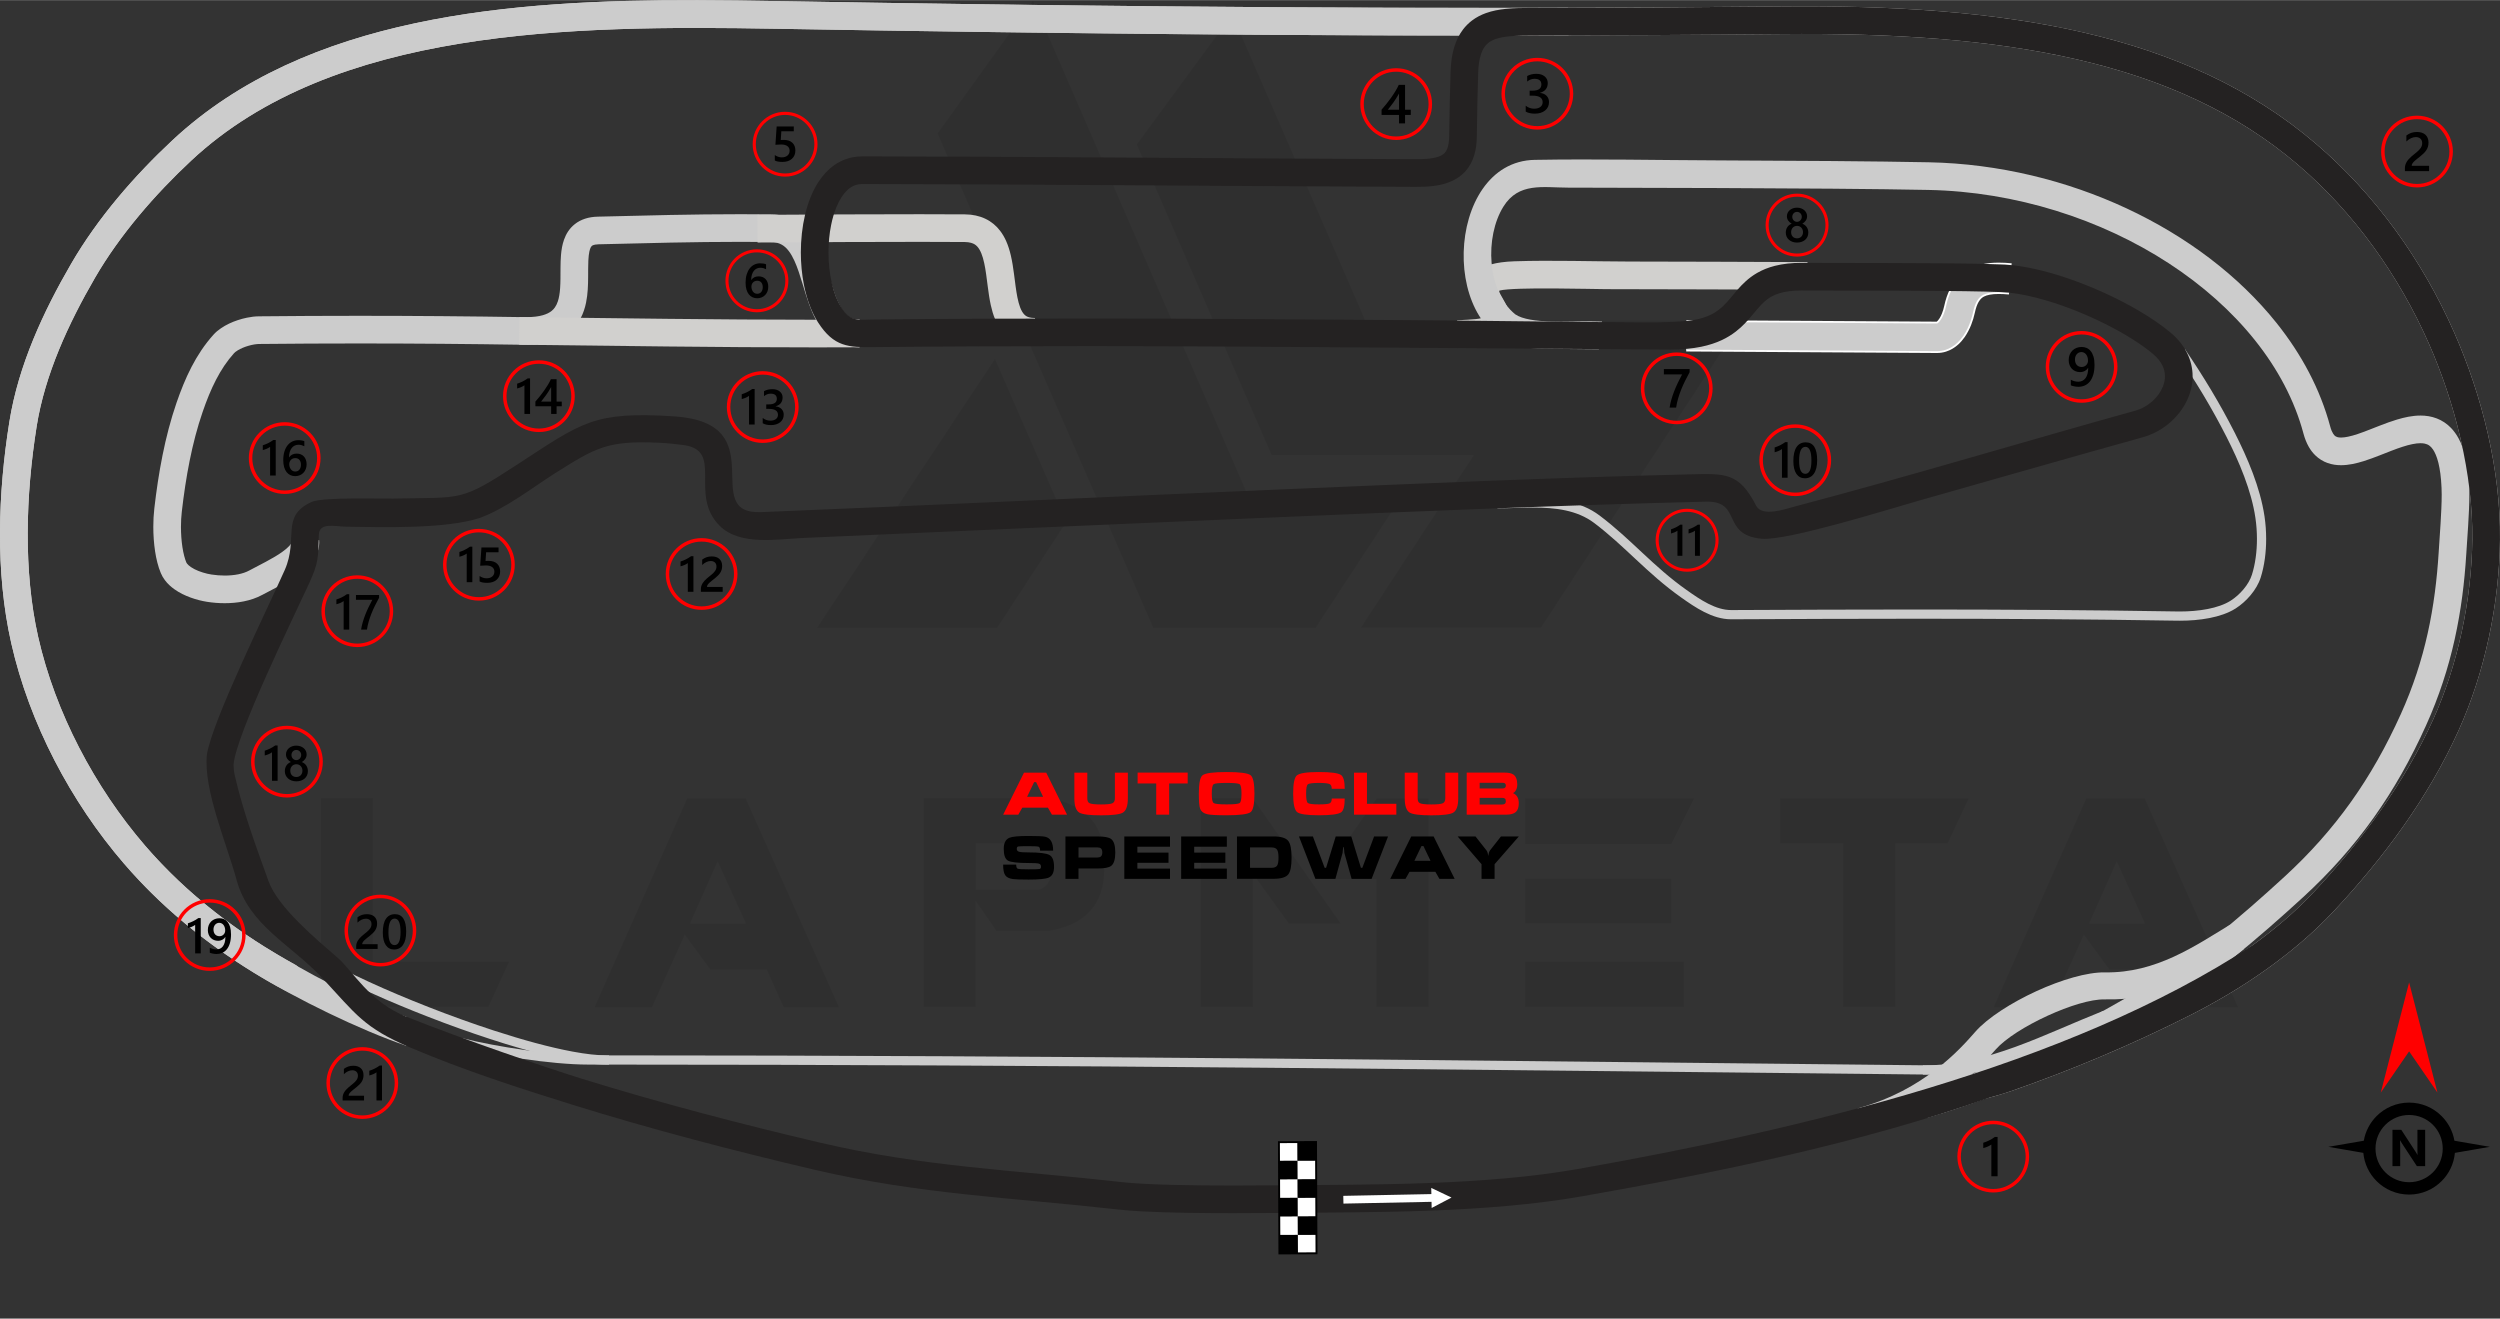 <?xml version="1.0" encoding="UTF-8"?>
<!DOCTYPE svg PUBLIC "-//W3C//DTD SVG 1.1//EN" "http://www.w3.org/Graphics/SVG/1.1/DTD/svg11.dtd">
<!-- Creator: CorelDRAW -->
<svg xmlns="http://www.w3.org/2000/svg" xml:space="preserve" width="2690px" height="1419px" version="1.1" style="shape-rendering:geometricPrecision; text-rendering:geometricPrecision; image-rendering:optimizeQuality; fill-rule:evenodd; clip-rule:evenodd"
viewBox="0 0 3015.31 1590.24"
 xmlns:xlink="http://www.w3.org/1999/xlink"
 xmlns:xodm="http://www.corel.com/coreldraw/odm/2003">
 <rect x="0" y="0" width="3015.31" height="1590.24" fill="#333333" stroke="none"/>
 <defs>
  <style type="text/css">
   <![CDATA[
    .fil6 {fill:none;fill-rule:nonzero}
    .fil3 {fill:#D1D0CE}
    .fil8 {fill:black}
    .fil5 {fill:#CCCCCC}
    .fil11 {fill:white}
    .fil1 {fill:#FEFEFE;fill-rule:nonzero}
    .fil4 {fill:#D1D0CE;fill-rule:nonzero}
    .fil10 {fill:#242222;fill-rule:nonzero}
    .fil13 {fill:black;fill-rule:nonzero}
    .fil9 {fill:black;fill-rule:nonzero}
    .fil2 {fill:#CCCCCC;fill-rule:nonzero}
    .fil7 {fill:red;fill-rule:nonzero}
    .fil12 {fill:white;fill-rule:nonzero}
    .fil0 {fill:black;fill-opacity:0.071}
   ]]>
  </style>
 </defs>
 <g id="Layer_x0020_1">
  <path class="fil0" d="M387.18 1214.3l0 -251.91 62.56 0 0 197.27 164.33 0 -25.03 54.64 -201.86 0zm743.63 -1053.51l260.25 596.4 195.61 0 106.35 -162.24 -188.93 0 -258.17 -594.32 -115.11 160.16zm355.34 -143.47l160.57 369.1 454.19 0 -242.32 370.36 -216.87 0 0 -0.42 135.96 -207.7 -243.98 0 -162.66 -374.53 115.11 -156.81zm-200.19 612.25l-83.41 127.62 -216.88 0 0 -0.41 214.38 -324.07 85.91 196.86zm-274.01 585.14l-66.73 0 -20.44 -45.46 -67.98 0 -30.86 -42.12 -39.62 87.58 -69.24 0 111.78 -251.9 70.48 0 112.61 251.9zm-112.19 -100.93l-34.2 -75.07 -33.37 75.07 67.57 0zm277.35 -40.87l75.9 0c10.85,-3.34 16.27,-13.34 15.85,-30.03 0,-13.76 -6.67,-22.52 -20.85,-25.86l-70.9 0 0 55.89zm25.02 50.05l-25.44 -36.7 0 128.04 -62.56 0 0 -251.91 150.56 0c44.21,7.92 66.73,31.7 67.15,72.15l0 15.02c-0.42,40.87 -22.52,65.48 -66.31,72.98l-63.4 0 0 0.42zm414.98 -9.18l-62.56 0 -43.37 -60.05 0 160.57 -62.98 0 0 -251.91 62.56 0 106.35 151.39zm43.38 -150.97l62.56 0 0 251.49 -62.98 0 0 -154.32 -67.98 0 68.4 -97.17zm370.35 196.85l0 54.64 -191.43 0 0 -54.64 191.43 0zm-15.01 -100.09l0 53.8 -176.42 0 0 -53.8 176.42 0zm27.52 -96.76l-27.52 55.05 -176.42 0 0 -55.05 203.94 0zm179.34 54.21l-75.49 0 0 -54.21 227.31 0 -25.44 54.21 -62.98 0 0 197.28 -62.98 0 0 -197.28 -0.42 0zm476.71 197.69l-66.73 0 -20.44 -45.46 -67.98 0 -30.86 -42.12 -39.62 87.58 -69.24 0 111.78 -251.9 70.48 0 112.61 251.9zm-112.19 -100.93l-34.2 -75.07 -33.36 75.07 67.56 0z"/>
  <path class="fil1" d="M2033.75 423.74c103.06,0.62 204.74,1.26 302.33,1.84l0.22 0c3.72,0 7.37,-0.58 10.75,-1.65 5.95,-1.87 10.93,-5.09 14.91,-8.71 3,-2.74 5.5,-5.72 7.67,-8.81 3.23,-4.65 5.72,-9.56 7.75,-14.56 1.99,-5.01 3.49,-10.1 4.58,-15.14 1.24,-5.88 2.86,-9.97 4.46,-12.7 1.21,-2.07 2.36,-3.43 3.56,-4.49 0.89,-0.8 1.85,-1.45 2.98,-2.05 1.71,-0.89 3.94,-1.66 6.89,-2.22 2.94,-0.56 6.61,-0.87 10.88,-0.87 3.66,0 7.78,0.22 12.25,0.62l3.33 -37.64c-5.26,-0.47 -10.44,-0.76 -15.58,-0.76 -7.09,0 -14.12,0.53 -21.1,2.18 -5.23,1.22 -10.45,3.09 -15.39,5.85 -3.71,2.04 -7.25,4.6 -10.45,7.6 -4.81,4.52 -8.81,10.03 -11.88,16.17 -3.11,6.15 -5.33,12.96 -6.93,20.41 -0.67,3.11 -1.62,6.29 -2.76,9.12 -0.85,2.14 -1.82,4.05 -2.75,5.58 -1.43,2.36 -2.85,3.76 -3.45,4.18l-0.29 0.18 -0.03 0.02 0.43 0.94 -0.23 -1.01 -0.2 0.07 0.43 0.94 -0.23 -1.01 0.4 1.72 0 -1.76 -0.4 0.04 0.4 1.72 0 -1.76 -0.1 0 0.1 0c-97.59,-0.58 -199.27,-1.23 -302.31,-1.85l-0.24 37.81z"/>
  <path class="fil2" d="M351.71 654.27l0.89 -0.07 -0.89 0 0 0.07 0.89 -0.07 -0.89 0 0.73 0 -0.73 -0.09 0 0.09 0.73 0 -0.73 -0.09 0.15 0.03 -0.13 -0.04 -0.02 0.01 0.15 0.03 -0.13 -0.04c0,0.01 -0.09,0.42 -0.6,1.28 -0.45,0.76 -1.23,1.83 -2.33,3.03 -1.96,2.13 -4.96,4.69 -8.63,7.27 -5.49,3.91 -12.39,7.89 -19.39,11.63 -7,3.76 -14.08,7.29 -20.28,10.67 -3.52,1.91 -8.05,3.49 -13.14,4.52 -5.09,1.02 -10.74,1.53 -16.37,1.51 -5.44,0 -10.87,-0.45 -15.83,-1.23 -6.53,-0.97 -14.55,-3.36 -20.54,-6.45 -3.01,-1.53 -5.5,-3.24 -7.16,-4.75 -0.83,-0.74 -1.45,-1.45 -1.9,-2.03 -0.42,-0.57 -0.66,-1.02 -0.82,-1.35 -1.82,-4.29 -3.58,-10.95 -4.72,-18.48 -1.15,-7.56 -1.75,-16.08 -1.75,-24.48 0,-6.38 0.35,-12.7 1.03,-18.48 4.71,-40.87 12.11,-82.41 25.14,-120.2 4.78,-13.91 9.99,-26.91 16.15,-38.76 6.13,-11.85 13.21,-22.55 21.7,-32 0.68,-0.78 2.31,-2.15 4.57,-3.51 3.41,-2.07 8.19,-4.09 12.95,-5.45 4.76,-1.4 9.6,-2.11 12.83,-2.14 40.09,-0.42 80.23,-0.62 120.36,-0.62 66.31,0 132.68,0.56 199.1,1.6 0.82,0.03 1.65,0.03 2.47,0.03 14.56,0 26.86,-2.07 37.33,-6.43 4.58,-1.91 8.76,-4.27 12.52,-7.03 7.02,-5.17 12.36,-11.78 15.96,-18.72 3.19,-6.07 5.16,-12.34 6.45,-18.52 2.23,-10.81 2.47,-21.39 2.54,-31.11 0.04,-7.29 -0.03,-14.09 0.26,-19.88 0.21,-4.33 0.62,-8.09 1.25,-10.91 0.47,-2.14 1.05,-3.72 1.55,-4.74 0.41,-0.78 0.74,-1.25 1.05,-1.58 0.47,-0.49 0.8,-0.78 1.94,-1.27 1.13,-0.44 3.15,-0.96 6.44,-1.04 60.02,-1.47 113.91,-2.96 171.59,-2.96 11.81,0 23.78,0.07 35.98,0.2l0.03 0c3.13,0.04 5.74,0.42 7.96,1 2.06,0.56 3.84,1.29 5.49,2.22 3.05,1.71 5.78,4.16 8.47,7.69 2.36,3.09 4.63,7.01 6.72,11.59 3.71,8 6.86,17.99 10.07,28.55 2.42,7.94 4.87,16.21 7.85,24.37 2.22,6.12 4.76,12.19 7.89,18.03 2.38,4.38 5.09,8.65 8.34,12.63 4.85,5.99 11.05,11.41 18.64,15.17 7.55,3.78 16.33,5.74 25.67,5.71l0.07 0 0 -11.29 -0.13 11.29 0.13 0 0 -11.29 -0.13 11.29 0.4 -33.35 -0.34 0c-2.86,0 -5.17,-0.33 -7.13,-0.84 -1.82,-0.49 -3.38,-1.16 -4.83,-2.01 -2.69,-1.55 -5.2,-3.86 -7.73,-7.35 -2.21,-3.03 -4.36,-6.94 -6.39,-11.55 -3.56,-8.02 -6.65,-18.07 -9.84,-28.72 -2.45,-7.98 -4.97,-16.32 -8.08,-24.58 -2.34,-6.18 -5,-12.32 -8.34,-18.21 -2.49,-4.42 -5.35,-8.71 -8.78,-12.71 -5.09,-6.01 -11.54,-11.39 -19.32,-15.13 -7.76,-3.75 -16.73,-5.78 -26.31,-5.86l0 0c-12.34,-0.14 -24.44,-0.2 -36.36,-0.2 -58.25,0 -112.46,1.49 -172.41,2.97 -5.34,0.12 -10.43,0.87 -15.23,2.41 -4.49,1.44 -8.71,3.62 -12.32,6.45 -3.4,2.64 -6.23,5.82 -8.43,9.16 -2.04,3.13 -3.58,6.42 -4.73,9.67 -2.18,6.11 -3.12,12.18 -3.65,18.16 -0.47,5.25 -0.58,10.43 -0.62,15.55 -0.07,8.93 0.09,17.65 -0.51,25.37 -0.43,5.78 -1.27,10.92 -2.6,15.07 -1.01,3.12 -2.25,5.66 -3.74,7.74 -1.13,1.58 -2.4,2.96 -4,4.23 -2.43,1.91 -5.67,3.69 -10.61,5.09 -4.91,1.38 -11.5,2.31 -20.03,2.31 -0.65,0 -1.29,0 -1.96,0 -66.55,-1.06 -133.1,-1.62 -199.61,-1.62 -40.25,0 -80.49,0.2 -120.71,0.62 -4.79,0.04 -9.61,0.65 -14.46,1.65 -7.25,1.49 -14.56,3.87 -21.45,7.11 -3.45,1.65 -6.79,3.52 -9.94,5.7 -3.19,2.17 -6.21,4.64 -8.94,7.69 -10.75,11.94 -19.35,25.1 -26.53,38.93 -7.18,13.86 -12.94,28.4 -18.08,43.27 -14.16,41.2 -21.84,84.99 -26.73,127.22 -0.84,7.2 -1.24,14.74 -1.24,22.32 0,9.96 0.71,20.01 2.13,29.51 1.47,9.49 3.6,18.36 6.96,26.36 1.29,3.12 2.98,5.94 4.88,8.46 3.31,4.42 7.24,7.94 11.35,10.89 6.23,4.45 12.97,7.65 19.75,10.12 6.78,2.47 13.61,4.16 20.05,5.16 6.61,1.04 13.68,1.62 20.95,1.62 7.54,0 15.3,-0.62 22.97,-2.18 7.69,-1.56 15.32,-4.02 22.48,-7.91 4.92,-2.69 11.34,-5.9 18.15,-9.52 5.11,-2.72 10.47,-5.65 15.74,-8.87 7.91,-4.87 15.61,-10.21 22.17,-16.99 3.24,-3.4 6.24,-7.23 8.6,-11.81 2.34,-4.55 3.98,-10 3.96,-15.88 0,-1 -0.04,-2 -0.13,-3l-33.22 3.07z"/>
  <path class="fil3" d="M840.85 0.01c-224.72,-0.51 -471.55,18.47 -632.88,168.99 -45.71,42.65 -90.01,93.59 -122.09,148.85 -33.44,57.59 -63.66,122.36 -74.55,190.6 -13.79,86.25 -17.15,181.4 2.22,267.03 21.92,96.92 71.91,191.51 135.99,265.91 51.72,60.09 114.8,109 184.38,147.87 27.04,15.1 59.37,26.02 88.07,38.14l-64.54 -63.29c-69.51,-37.87 -132.04,-85.8 -182.63,-144.53 -60.52,-70.26 -108.21,-160.67 -128.76,-251.46 -17.99,-79.58 -15.1,-171.13 -1.8,-254.4 9.89,-61.95 38.11,-123.43 70.46,-179.13 29.82,-51.39 72.18,-100.28 116.05,-141.2 171.17,-159.71 457.74,-163.24 704.16,-158.92 404.33,7.1 808.77,10.58 1213.24,6.47 267.87,-2.73 476.04,31.65 623.42,157.59 67.58,57.72 121.47,133.06 157.87,215.55 31.87,72.18 53.37,158.36 52.48,236.46 -0.82,72.44 -17.3,150.82 -47.12,216.79 -34.62,76.65 -86.21,146.65 -144.6,208.95 -44.4,47.38 -104.1,88.14 -163.57,118.2l-314.45 150.01c37.05,-10.58 77.45,-16.1 113.34,-28.62 73.8,-25.72 145.42,-55.86 216.13,-91.59 62.24,-31.44 124.83,-73.93 172.88,-125.21 60.19,-64.24 114.11,-136.97 150.71,-217.97 31.98,-70.76 49.12,-152.99 50.02,-230.14 0.96,-84.43 -21.75,-174.33 -55.31,-250.35 -38.29,-86.77 -94.9,-166.1 -166.7,-227.45 -156.87,-134.04 -374.56,-168.33 -645.46,-165.58 -404.04,4.11 -808.2,0.63 -1212.33,-6.46 -30.86,-0.54 -62.53,-1.04 -94.63,-1.11z"/>
  <path class="fil2" d="M2033.76 421.51c103.05,0.62 204.73,1.27 302.35,1.84l0.19 0c3.48,0 6.92,-0.55 10.1,-1.53 5.58,-1.75 10.27,-4.78 14.06,-8.25 5.71,-5.2 9.64,-11.36 12.74,-17.72 3.04,-6.39 5.18,-13.03 6.58,-19.62 1.28,-6.04 2.98,-10.35 4.71,-13.36 1.31,-2.24 2.63,-3.78 4,-5.02 1.05,-0.91 2.13,-1.67 3.45,-2.36 1.94,-1 4.36,-1.84 7.49,-2.42 3.12,-0.6 6.92,-0.92 11.3,-0.92 3.76,0 7.91,0.23 12.45,0.63l2.94 -33.22c-5.23,-0.45 -10.34,-0.74 -15.39,-0.74 -6.99,0 -13.83,0.54 -20.6,2.12 -5.06,1.2 -10.07,3 -14.83,5.62 -3.53,1.98 -6.93,4.43 -9.98,7.3 -4.6,4.31 -8.44,9.6 -11.43,15.54 -3,5.96 -5.17,12.56 -6.74,19.88 -0.68,3.22 -1.66,6.53 -2.86,9.49 -0.89,2.2 -1.91,4.25 -2.94,5.92 -1.53,2.51 -3.11,4.15 -4.02,4.77 -0.47,0.34 -0.74,0.45 -0.85,0.5l-0.18 0.04 -0.1 0 0.1 0c-97.61,-0.58 -199.27,-1.22 -302.33,-1.85l-0.21 33.36z"/>
  <path class="fil4" d="M626.18 415.62c119.5,1.35 239.19,3.2 358.91,3.2 17.23,0 34.46,-0.05 51.68,-0.14l-0.16 -33.35c-17.17,0.09 -34.35,0.14 -51.52,0.14 -119.36,0 -238.94,-1.83 -358.53,-3.21l-0.38 33.36z"/>
  <path class="fil4" d="M2179.88 349.31l0.17 -33.35c-73.73,-0.38 -151.06,-0.56 -213.97,-0.69 -45.32,-0.1 -94.39,-1.79 -139.35,-0.31 -93.38,3.07 -36.67,67.38 -40,68.54 -5.72,1.99 -29.22,2.24 -29.37,2.82 -0.3,1.18 -2.62,34.4 1.09,33.15 8.1,-2.72 30.71,2.01 49.1,-8.55 35.37,-20.29 -4.38,-59.29 1.19,-60.68 18.03,-4.51 112.17,-1.7 128.42,-1.67 80.91,0.17 161.81,0.34 242.72,0.74z"/>
  <path class="fil4" d="M913.71 292.32c70.27,-0.49 144,-0.78 195.9,-0.78 23.04,0 41.78,0.05 53.92,0.18 3.18,0.04 5.65,0.42 7.58,0.96 1.85,0.48 3.22,1.13 4.43,1.84 1.11,0.71 2.09,1.49 3.04,2.52 1.76,1.86 3.49,4.59 5.05,8.4 1.36,3.31 2.53,7.38 3.51,11.98 1.76,8.03 2.87,17.62 4.16,27.56 0.96,7.44 2.02,15.14 3.69,22.76 1.25,5.72 2.87,11.43 5.18,16.99 1.76,4.18 3.94,8.3 6.74,12.18 2.11,2.92 4.59,5.7 7.45,8.19 4.27,3.73 9.47,6.76 15.21,8.71 5.74,1.96 11.94,2.9 18.48,2.9l0.07 0 0 -11.12 -0.14 11.12 0.14 0 0 -11.12 -0.14 11.12 0.4 -33.36 -0.33 0c-2.9,0 -5.07,-0.33 -6.74,-0.8 -1.58,-0.44 -2.71,-0.98 -3.71,-1.6 -0.91,-0.6 -1.74,-1.29 -2.58,-2.24 -1.56,-1.72 -3.18,-4.43 -4.63,-8.23 -1.26,-3.32 -2.35,-7.43 -3.29,-12.05 -1.62,-8.12 -2.71,-17.77 -4.03,-27.8 -1,-7.54 -2.13,-15.32 -3.95,-23.03 -1.38,-5.81 -3.13,-11.57 -5.65,-17.22 -1.91,-4.22 -4.24,-8.35 -7.23,-12.24 -4.42,-5.81 -10.45,-11.02 -17.74,-14.46 -7.29,-3.49 -15.63,-5.23 -24.59,-5.31 -12.39,-0.14 -31.2,-0.18 -54.3,-0.18 -52.03,0 -125.79,0.31 -196.12,0.77l0.22 33.36z"/>
  <path class="fil2" d="M2626.26 427.36c21.99,32.44 41.25,64.12 59.06,99.12 15.43,30.33 30.15,65 34.97,97.82 1.22,8.21 1.87,16.85 1.87,25.54 0,15 -1.93,30.07 -6.05,43.12 -1.82,5.87 -5.47,12.03 -10.09,17.55 -4.59,5.49 -10.14,10.36 -15.52,13.78 -7.26,4.65 -17.04,7.99 -27.76,10.07 -10.71,2.09 -22.31,2.99 -33.28,2.99 -1.16,0 -2.31,-0.03 -3.45,-0.03 -106.46,-1.78 -210.88,-2.36 -314.29,-2.36 -74.92,0 -149.32,0.31 -223.61,0.67l-0.2 0c-9.08,0 -18.3,-2.98 -27.4,-7.58 -9.08,-4.58 -17.98,-10.74 -26.36,-16.68 -19.93,-14.07 -36.52,-29.21 -52.95,-44.53 -16.43,-15.31 -32.69,-30.78 -51.85,-45.21 -11.83,-8.92 -25.15,-14.1 -38.78,-17.05 -13.63,-2.94 -27.62,-3.7 -41.1,-3.7 -15.15,0 -29.7,0.96 -42.22,0.94 -0.37,0 -0.75,0 -1.13,0l-0.05 11.11c0.41,0 0.78,0 1.18,0 13.06,0 27.53,-0.93 42.22,-0.93 13.06,0 26.29,0.74 38.77,3.45 12.47,2.71 24.14,7.34 34.42,15.05 18.52,13.97 34.46,29.11 50.96,44.47 16.47,15.35 33.51,30.93 54.12,45.5 8.43,5.96 17.72,12.43 27.75,17.5 10.03,5.06 20.88,8.78 32.42,8.78l0.25 0 0 0c74.28,-0.36 148.66,-0.67 223.56,-0.67 103.37,0 207.72,0.58 314.11,2.36 1.21,0 2.41,0.02 3.63,0.02 11.54,0 23.81,-0.91 35.42,-3.18 11.63,-2.29 22.62,-5.89 31.6,-11.6 6.45,-4.12 12.74,-9.66 18.08,-16.06 5.33,-6.4 9.73,-13.65 12.16,-21.32 4.54,-14.44 6.56,-30.54 6.56,-46.46 0,-9.22 -0.69,-18.41 -1.98,-27.17 -5.18,-34.86 -20.41,-70.37 -36.07,-101.24 -18.05,-35.46 -37.57,-67.59 -59.77,-100.32l-9.2 6.25z"/>
  <path class="fil5" d="M840.85 0.01c-224.72,-0.51 -471.55,18.47 -632.88,168.99 -45.71,42.65 -90.01,93.59 -122.09,148.85 -33.44,57.59 -63.66,122.36 -74.55,190.6 -13.79,86.25 -17.15,181.4 2.22,267.03 21.92,96.92 71.91,191.51 135.99,265.91 44.53,51.73 97.48,95.19 155.75,131.08 52.69,32.45 127.8,69.17 184.73,88.74l-0.06 -35.2c-47.51,-13.72 -126.15,-56.24 -171.94,-84.95 -53.77,-33.72 -102.37,-74.09 -143.2,-121.48 -60.52,-70.26 -108.21,-160.67 -128.76,-251.46 -17.99,-79.58 -15.1,-171.13 -1.8,-254.4 9.89,-61.95 38.11,-123.43 70.46,-179.13 29.82,-51.39 72.18,-100.28 116.05,-141.2 171.17,-159.71 457.74,-163.24 704.16,-158.92 318.95,5.6 637.96,8.95 957.01,8.09l-0.78 -33.36c-318.53,0.85 -637.11,-2.49 -955.68,-8.08 -30.86,-0.54 -62.53,-1.04 -94.63,-1.11z"/>
  <path class="fil2" d="M353.24 1142.74c2,2.69 4.74,5.25 8.21,8.03 6.49,5.16 15.6,10.96 26.9,17.32 19.75,11.1 46.14,23.81 75.87,36.72 44.6,19.32 96.73,39.04 145,53.93 24.13,7.46 47.27,13.7 68.11,18.13 20.81,4.4 39.27,6.96 54.19,6.98 558.4,0 1024.45,6.09 1588.42,11.96 0.8,0 1.6,0.02 2.4,0.02 38.96,-0.02 76.07,-9.75 112.2,-22.9 36.13,-13.16 71.34,-29.7 106.51,-43.6l-4.09 -10.34c-35.62,14.08 -70.73,30.58 -106.22,43.49 -35.51,12.92 -71.31,22.24 -108.4,22.24 -0.75,0 -1.53,-0.02 -2.29,-0.02 -563.94,-5.88 -1030.05,-11.97 -1588.53,-11.97 -11.11,0 -25,-1.6 -40.74,-4.53 -27.55,-5.09 -60.75,-14.21 -95.28,-25.46 -51.81,-16.88 -106.67,-38.56 -150.45,-58.66 -21.88,-10.05 -41,-19.72 -55.54,-28.13 -7.25,-4.2 -13.37,-8.09 -18.04,-11.52 -4.67,-3.4 -7.93,-6.42 -9.31,-8.31l-8.92 6.62z"/>
  <path class="fil2" d="M2324.38 1348.08c53.06,-15.56 95.51,-32.04 136.44,-51.42 43.05,-20.39 84.32,-43.83 135.04,-72.8 30.79,-17.59 63.35,-41.29 94.75,-66.48 31.37,-25.18 61.52,-51.86 87.14,-75.36 32.76,-30.04 60.77,-61.64 85.1,-95.8 24.32,-34.17 44.95,-70.88 63.14,-111.15 15.95,-35.24 27.06,-69.91 34.71,-104.33 7.65,-34.42 11.84,-68.59 13.97,-102.99 0.55,-9.16 1.46,-21.37 2.24,-34.05 0.78,-12.67 1.43,-25.84 1.43,-37.31 0,-3.36 -0.04,-6.58 -0.18,-9.65 -0.63,-14.43 -2.22,-26.64 -4.87,-37.18 -2,-7.89 -4.6,-14.87 -7.94,-21.01 -2.51,-4.6 -5.47,-8.76 -8.87,-12.34 -5.07,-5.38 -11.23,-9.38 -17.66,-11.81 -6.45,-2.44 -13.05,-3.38 -19.38,-3.38 -9.92,0.03 -19.33,2.14 -28.47,4.87 -6.85,2.07 -13.54,4.54 -20.03,7.05 -9.74,3.76 -19.06,7.61 -27.32,10.37 -4.12,1.37 -7.97,2.46 -11.37,3.17 -3.41,0.74 -6.34,1.07 -8.65,1.07 -2.05,0 -3.54,-0.24 -4.63,-0.58 -0.82,-0.24 -1.42,-0.53 -2,-0.91 -0.84,-0.57 -1.75,-1.38 -2.91,-3.18 -1.16,-1.8 -2.45,-4.62 -3.55,-8.76 -12.04,-44.94 -34.54,-87.05 -64.8,-124.89 -45.43,-56.82 -108.31,-104.25 -180.71,-138.05 -72.4,-33.77 -154.4,-53.94 -238.39,-55.63 -65.32,-1.31 -161.96,-1.94 -253.28,-2.29 -73.08,-0.26 -149.5,-1.94 -222.26,-0.63 -109.96,1.98 -116.92,219.09 -4.64,226.92l7.54 0.52c24.58,0.63 49.51,0.89 74.47,1.03l3.79 -33.46c-6.27,-0.15 -11.89,-0.28 -16.57,-0.31 -21.69,-0.19 -70.64,3.67 -88.08,-8.42 -34.41,-27.92 -36.85,-93.68 -14.24,-129.93 18.37,-29.46 47.65,-22.94 77.48,-22.86 60.79,0.17 121.58,0.28 182.38,0.49 91.24,0.36 187.82,0.98 252.75,2.29 105.41,2.07 208.3,35.33 289.79,88.41 40.76,26.53 76.13,57.97 103.91,92.73 27.79,34.75 47.96,72.79 58.63,112.69 1.6,5.98 3.72,11.38 6.54,16.25 2.12,3.65 4.62,6.96 7.54,9.83 4.33,4.33 9.6,7.53 15.03,9.45 5.42,1.93 10.94,2.65 16.21,2.65 9.51,-0.03 18.45,-2.18 27.28,-4.9 6.58,-2.07 13.1,-4.53 19.5,-7.02 9.57,-3.76 18.93,-7.57 27.42,-10.3 8.49,-2.76 16.1,-4.34 21.64,-4.31 1.86,0 3.49,0.18 4.91,0.44 2.47,0.53 4.22,1.29 6,2.63 1.34,1 2.74,2.4 4.2,4.57 2.23,3.3 4.61,8.46 6.48,16.06 1.89,7.59 3.26,17.57 3.8,30.11 0.11,2.44 0.18,5.22 0.18,8.2 0,10.23 -0.63,22.9 -1.38,35.29 -0.76,12.39 -1.67,24.5 -2.24,34 -2.05,33.08 -6.05,65.46 -13.24,97.84 -7.2,32.37 -17.59,64.72 -32.55,97.83 -17.43,38.58 -36.98,73.29 -59.93,105.53 -22.97,32.22 -49.32,61.97 -80.47,90.55 -25.26,23.19 -54.92,49.42 -85.47,73.95 -30.53,24.51 -62.02,47.32 -90.41,63.53 -50.7,28.95 -91.25,51.96 -132.74,71.59 -39.75,18.79 -80.45,34.61 -132.47,49.83l10.27 31.75z"/>
  <line class="fil6" x1="2033.06" y1="1590.24" x2="2033.06" y2= "1590.24" />
  <g id="_1502447733200">
   <path class="fil7" d="M2022.36 424.91c11.95,0 22.77,4.85 30.6,12.68 7.83,7.83 12.68,18.65 12.68,30.6 0,11.95 -4.85,22.78 -12.68,30.61 -7.83,7.83 -18.65,12.68 -30.6,12.68 -11.95,0 -22.78,-4.85 -30.61,-12.68 -7.83,-7.83 -12.68,-18.66 -12.68,-30.61 0,-11.95 4.85,-22.77 12.68,-30.6 7.83,-7.83 18.66,-12.68 30.61,-12.68zm27.63 15.65c-7.07,-7.07 -16.84,-11.45 -27.63,-11.45 -10.8,0 -20.57,4.38 -27.64,11.45 -7.07,7.07 -11.44,16.84 -11.44,27.63 0,10.79 4.37,20.57 11.44,27.64 7.07,7.07 16.84,11.44 27.64,11.44 10.79,0 20.56,-4.37 27.63,-11.44 7.07,-7.07 11.45,-16.85 11.45,-27.64 0,-10.79 -4.38,-20.56 -11.45,-27.63z"/>
   <path class="fil8" d="M2037.88 448.72c-1.94,3.56 -3.78,7.09 -5.51,10.58 -1.73,3.49 -3.29,6.99 -4.7,10.51 -1.4,3.52 -2.62,7.07 -3.66,10.64 -1.04,3.59 -1.83,7.24 -2.4,10.98l-7.87 0c0.52,-3.33 1.26,-6.65 2.22,-9.97 0.96,-3.32 2.09,-6.63 3.38,-9.94 1.3,-3.32 2.75,-6.65 4.36,-10 1.61,-3.35 3.32,-6.74 5.13,-10.14l-22 0 0 -6.42 31.05 0 0 3.76z"/>
  </g>
  <g id="_1502447736320">
   <path class="fil7" d="M912.93 300.52c10.48,0 19.98,4.25 26.85,11.12 6.87,6.87 11.12,16.37 11.12,26.85 0,10.48 -4.25,19.98 -11.12,26.85 -6.87,6.87 -16.37,11.12 -26.85,11.12 -10.48,0 -19.97,-4.25 -26.84,-11.12 -6.87,-6.87 -11.12,-16.37 -11.12,-26.85 0,-10.48 4.25,-19.98 11.12,-26.85 6.87,-6.87 16.36,-11.12 26.84,-11.12zm24.24 13.73c-6.2,-6.2 -14.77,-10.04 -24.24,-10.04 -9.46,0 -18.04,3.84 -24.24,10.04 -6.2,6.2 -10.04,14.77 -10.04,24.24 0,9.47 3.84,18.04 10.04,24.24 6.2,6.2 14.78,10.04 24.24,10.04 9.47,0 18.04,-3.84 24.24,-10.04 6.2,-6.2 10.04,-14.77 10.04,-24.24 0,-9.47 -3.84,-18.04 -10.04,-24.24z"/>
   <path class="fil8" d="M926.62 345.75c0,2.05 -0.34,3.92 -1.01,5.61 -0.67,1.68 -1.6,3.13 -2.8,4.35 -1.19,1.23 -2.61,2.18 -4.24,2.85 -1.65,0.68 -3.42,1.01 -5.34,1.01 -2.05,0 -3.93,-0.4 -5.64,-1.2 -1.72,-0.79 -3.19,-1.98 -4.43,-3.55 -1.24,-1.57 -2.2,-3.53 -2.89,-5.87 -0.68,-2.34 -1.02,-5.05 -1.02,-8.14 0,-3.77 0.44,-7.12 1.35,-10.04 0.9,-2.91 2.13,-5.36 3.7,-7.32 1.57,-1.99 3.43,-3.48 5.55,-4.5 2.12,-1.03 4.42,-1.54 6.88,-1.54 1.53,0 2.93,0.11 4.19,0.32 1.26,0.21 2.27,0.5 3.03,0.86l0 5.93c-0.97,-0.49 -2,-0.91 -3.11,-1.25 -1.09,-0.34 -2.35,-0.51 -3.77,-0.51 -1.59,0 -3.07,0.32 -4.4,0.97 -1.35,0.64 -2.52,1.58 -3.49,2.82 -0.98,1.24 -1.74,2.78 -2.31,4.61 -0.55,1.82 -0.84,3.94 -0.86,6.32l0.17 0c0.88,-1.34 2.05,-2.4 3.54,-3.18 1.49,-0.77 3.24,-1.16 5.25,-1.16 1.78,0 3.38,0.28 4.82,0.86 1.42,0.58 2.65,1.41 3.65,2.5 1.02,1.09 1.81,2.42 2.35,3.98 0.56,1.57 0.83,3.32 0.83,5.27zm-6.65 0.54c0,-1.17 -0.14,-2.24 -0.42,-3.21 -0.27,-0.97 -0.68,-1.79 -1.25,-2.48 -0.55,-0.7 -1.26,-1.23 -2.1,-1.61 -0.84,-0.38 -1.84,-0.57 -2.97,-0.57 -1.14,0 -2.14,0.21 -3,0.62 -0.86,0.4 -1.58,0.94 -2.17,1.6 -0.6,0.66 -1.03,1.42 -1.32,2.27 -0.29,0.85 -0.45,1.72 -0.45,2.62 0,0.97 0.15,1.96 0.42,2.97 0.27,1.01 0.7,1.94 1.26,2.77 0.57,0.84 1.3,1.51 2.17,2.06 0.88,0.54 1.93,0.81 3.15,0.81 1.07,0 2.03,-0.2 2.87,-0.6 0.83,-0.4 1.53,-0.95 2.08,-1.65 0.57,-0.7 0.99,-1.53 1.29,-2.48 0.29,-0.96 0.44,-2 0.44,-3.12z"/>
  </g>
  <g id="_1502447736896">
   <path class="fil7" d="M946.92 134.63c10.8,0 20.58,4.37 27.65,11.45 7.08,7.08 11.46,16.86 11.46,27.66 0,10.8 -4.38,20.58 -11.46,27.65 -7.07,7.08 -16.85,11.46 -27.65,11.46 -10.8,0 -20.58,-4.38 -27.66,-11.46 -7.08,-7.07 -11.45,-16.85 -11.45,-27.65 0,-10.8 4.37,-20.58 11.45,-27.66 7.08,-7.08 16.86,-11.45 27.66,-11.45zm24.97 14.14c-6.39,-6.39 -15.22,-10.35 -24.97,-10.35 -9.75,0 -18.58,3.96 -24.97,10.35 -6.39,6.39 -10.35,15.21 -10.35,24.97 0,9.75 3.96,18.58 10.35,24.97 6.39,6.39 15.22,10.34 24.97,10.34 9.75,0 18.58,-3.95 24.97,-10.34 6.39,-6.39 10.34,-15.22 10.34,-24.97 0,-9.76 -3.95,-18.58 -10.34,-24.97z"/>
   <path class="fil8" d="M934.51 193.38l0 -6.53c2.76,1.86 5.55,2.78 8.38,2.78 2.85,0 5.15,-0.72 6.88,-2.18 1.73,-1.45 2.6,-3.39 2.6,-5.81 0,-2.38 -0.88,-4.23 -2.65,-5.56 -1.76,-1.33 -4.29,-1.99 -7.59,-1.99 -1.13,0 -3.43,0.11 -6.89,0.35l1.5 -22.08 20.67 0 0 5.8 -15.02 0 -0.7 10.51c1.35,-0.08 2.57,-0.12 3.66,-0.12 4.45,0 7.89,1.14 10.32,3.43 2.43,2.28 3.65,5.41 3.65,9.37 0,4.15 -1.4,7.49 -4.18,10 -2.77,2.51 -6.6,3.76 -11.46,3.76 -4.1,0 -7.16,-0.57 -9.17,-1.73z"/>
  </g>
  <g id="_1502447735120">
   <path class="fil7" d="M1854.24 69.59c11.95,0 22.77,4.85 30.61,12.68 7.82,7.83 12.67,18.65 12.67,30.6 0,11.95 -4.85,22.77 -12.67,30.61 -7.84,7.83 -18.66,12.67 -30.61,12.67 -11.95,0 -22.77,-4.84 -30.6,-12.67 -7.84,-7.84 -12.68,-18.66 -12.68,-30.61 0,-11.95 4.84,-22.77 12.68,-30.6 7.83,-7.83 18.65,-12.68 30.6,-12.68zm27.63 15.65c-7.07,-7.07 -16.84,-11.45 -27.63,-11.45 -10.79,0 -20.56,4.38 -27.63,11.45 -7.07,7.07 -11.45,16.84 -11.45,27.63 0,10.79 4.38,20.56 11.45,27.63 7.07,7.08 16.84,11.45 27.63,11.45 10.79,0 20.56,-4.37 27.63,-11.45 7.07,-7.07 11.45,-16.84 11.45,-27.63 0,-10.79 -4.38,-20.56 -11.45,-27.63z"/>
   <path class="fil8" d="M1840.19 134.39l0 -7.06c3.04,2.4 6.44,3.59 10.25,3.59 3.08,0 5.56,-0.7 7.41,-2.1 1.84,-1.41 2.76,-3.31 2.76,-5.71 0,-5.26 -4.03,-7.91 -12.09,-7.91l-3.59 0 0 -6.02 3.44 0c7.14,0 10.71,-2.48 10.71,-7.45 0,-4.58 -2.78,-6.87 -8.35,-6.87 -3.11,0 -6.03,1.11 -8.78,3.33l0 -6.67c3.16,-1.77 6.88,-2.66 11.17,-2.66 4.13,0 7.44,1.04 9.93,3.12 2.47,2.07 3.72,4.72 3.72,7.96 0,6.12 -3.12,10.06 -9.33,11.8l0 0.13c3.35,0.32 5.99,1.5 7.94,3.51 1.95,2.03 2.91,4.55 2.91,7.57 0,4.17 -1.56,7.54 -4.69,10.09 -3.14,2.57 -7.27,3.84 -12.39,3.84 -4.6,0 -8.27,-0.83 -11.02,-2.49z"/>
  </g>
  <g id="_1502447735840">
   <path class="fil7" d="M1683.97 82.09c11.95,0 22.77,4.85 30.6,12.68 7.83,7.83 12.68,18.65 12.68,30.6 0,11.95 -4.85,22.78 -12.68,30.61 -7.83,7.83 -18.65,12.68 -30.6,12.68 -11.95,0 -22.78,-4.85 -30.61,-12.68 -7.83,-7.83 -12.68,-18.66 -12.68,-30.61 0,-11.95 4.85,-22.77 12.68,-30.6 7.83,-7.83 18.66,-12.68 30.61,-12.68zm27.63 15.65c-7.07,-7.07 -16.84,-11.45 -27.63,-11.45 -10.8,0 -20.57,4.38 -27.64,11.45 -7.07,7.07 -11.44,16.84 -11.44,27.63 0,10.8 4.37,20.57 11.44,27.64 7.07,7.07 16.84,11.44 27.64,11.44 10.79,0 20.56,-4.37 27.63,-11.44 7.07,-7.07 11.44,-16.84 11.44,-27.64 0,-10.79 -4.37,-20.56 -11.44,-27.63z"/>
   <path class="fil8" d="M1694.68 102.14l0 30.01 6.9 0 0 6.25 -6.9 0 0 10.21 -7.29 0 0 -10.21 -21.04 0 0 -6.32c1.91,-2.15 3.85,-4.46 5.86,-6.96 2,-2.48 3.92,-5.04 5.77,-7.64 1.85,-2.6 3.55,-5.21 5.13,-7.82 1.58,-2.62 2.91,-5.12 3.98,-7.52l7.59 0zm-7.29 30.01l0 -19.51c-2.35,4.23 -4.69,7.93 -6.99,11.08 -2.3,3.15 -4.45,5.96 -6.46,8.43l13.45 0z"/>
  </g>
  <g id="_1502447735456">
   <path class="fil7" d="M2167.48 233.37c10.48,0 19.97,4.26 26.84,11.12 6.87,6.87 11.12,16.37 11.12,26.85 0,10.48 -4.25,19.98 -11.12,26.85 -6.87,6.87 -16.36,11.12 -26.84,11.12 -10.49,0 -19.98,-4.25 -26.85,-11.12 -6.87,-6.87 -11.12,-16.37 -11.12,-26.85 0,-10.48 4.25,-19.98 11.12,-26.85 6.87,-6.86 16.36,-11.12 26.85,-11.12zm24.24 13.73c-6.21,-6.2 -14.78,-10.04 -24.24,-10.04 -9.47,0 -18.04,3.84 -24.24,10.04 -6.2,6.2 -10.04,14.77 -10.04,24.24 0,9.47 3.84,18.04 10.04,24.24 6.2,6.2 14.77,10.04 24.24,10.04 9.46,0 18.03,-3.84 24.24,-10.04 6.2,-6.2 10.04,-14.77 10.04,-24.24 0,-9.47 -3.84,-18.04 -10.04,-24.24z"/>
   <path class="fil8" d="M2153.89 280.37c0,-1.18 0.15,-2.31 0.44,-3.41 0.29,-1.1 0.74,-2.11 1.32,-3.04 0.59,-0.94 1.33,-1.77 2.22,-2.51 0.89,-0.73 1.93,-1.33 3.13,-1.78 -1.77,-0.99 -3.17,-2.25 -4.22,-3.8 -1.03,-1.55 -1.56,-3.26 -1.56,-5.13 0,-1.5 0.31,-2.88 0.93,-4.15 0.61,-1.27 1.47,-2.37 2.56,-3.3 1.09,-0.93 2.37,-1.65 3.85,-2.17 1.48,-0.53 3.09,-0.79 4.83,-0.79 1.76,0 3.39,0.27 4.88,0.8 1.48,0.53 2.77,1.26 3.86,2.19 1.09,0.93 1.94,2.03 2.54,3.3 0.61,1.27 0.91,2.64 0.91,4.12 0,1.87 -0.52,3.58 -1.56,5.13 -1.05,1.55 -2.42,2.81 -4.15,3.8 1.17,0.45 2.21,1.05 3.12,1.77 0.9,0.73 1.64,1.55 2.26,2.49 0.6,0.93 1.05,1.94 1.36,3.04 0.3,1.1 0.45,2.24 0.45,3.44 0,1.78 -0.33,3.41 -0.99,4.89 -0.67,1.47 -1.59,2.74 -2.79,3.79 -1.19,1.06 -2.62,1.87 -4.29,2.46 -1.66,0.59 -3.51,0.88 -5.51,0.88 -1.99,0 -3.82,-0.29 -5.48,-0.88 -1.65,-0.59 -3.08,-1.4 -4.28,-2.46 -1.21,-1.05 -2.15,-2.32 -2.82,-3.79 -0.68,-1.48 -1.01,-3.11 -1.01,-4.89zm6.43 -0.57c0,1.16 0.16,2.2 0.5,3.13 0.35,0.93 0.83,1.72 1.46,2.36 0.62,0.64 1.37,1.13 2.26,1.47 0.88,0.34 1.86,0.52 2.94,0.52 1.04,0 2,-0.18 2.87,-0.53 0.87,-0.35 1.62,-0.85 2.26,-1.5 0.63,-0.66 1.13,-1.45 1.49,-2.37 0.36,-0.91 0.54,-1.94 0.54,-3.08 0,-1.04 -0.17,-2.02 -0.51,-2.95 -0.35,-0.91 -0.82,-1.71 -1.45,-2.39 -0.62,-0.69 -1.38,-1.22 -2.26,-1.62 -0.89,-0.4 -1.87,-0.6 -2.94,-0.6 -1.02,0 -1.98,0.18 -2.86,0.55 -0.88,0.37 -1.64,0.89 -2.28,1.56 -0.63,0.68 -1.12,1.48 -1.49,2.41 -0.36,0.93 -0.53,1.94 -0.53,3.04zm1.38 -18.42c0,0.85 0.16,1.64 0.46,2.38 0.3,0.72 0.71,1.36 1.22,1.9 0.52,0.54 1.12,0.96 1.81,1.26 0.69,0.31 1.43,0.46 2.23,0.46 0.79,0 1.54,-0.16 2.23,-0.47 0.69,-0.31 1.3,-0.74 1.82,-1.28 0.52,-0.54 0.93,-1.17 1.24,-1.9 0.3,-0.73 0.45,-1.52 0.45,-2.35 0,-0.85 -0.14,-1.65 -0.43,-2.39 -0.31,-0.73 -0.7,-1.37 -1.22,-1.9 -0.51,-0.53 -1.11,-0.95 -1.81,-1.25 -0.71,-0.3 -1.47,-0.46 -2.28,-0.46 -0.85,0 -1.63,0.16 -2.33,0.47 -0.7,0.31 -1.3,0.75 -1.81,1.3 -0.5,0.54 -0.89,1.18 -1.16,1.91 -0.28,0.73 -0.42,1.5 -0.42,2.32z"/>
  </g>
  <g id="_1502447740592">
   <path class="fil7" d="M919.94 447.47c11.95,0 22.77,4.85 30.6,12.68 7.83,7.83 12.68,18.65 12.68,30.6 0,11.95 -4.85,22.78 -12.68,30.61 -7.83,7.83 -18.65,12.68 -30.6,12.68 -11.95,0 -22.78,-4.85 -30.61,-12.68 -7.83,-7.83 -12.68,-18.66 -12.68,-30.61 0,-11.95 4.85,-22.77 12.68,-30.6 7.83,-7.83 18.66,-12.68 30.61,-12.68zm27.63 15.65c-7.07,-7.07 -16.84,-11.44 -27.63,-11.44 -10.79,0 -20.57,4.37 -27.64,11.44 -7.07,7.07 -11.44,16.84 -11.44,27.63 0,10.8 4.37,20.57 11.44,27.64 7.07,7.07 16.85,11.44 27.64,11.44 10.79,0 20.56,-4.37 27.63,-11.44 7.07,-7.07 11.44,-16.84 11.44,-27.64 0,-10.79 -4.37,-20.56 -11.44,-27.63z"/>
   <path class="fil8" d="M910.21 468.97l0 42.87 -6.79 0 0 -34.57c-1.23,0.88 -2.55,1.63 -3.97,2.24 -1.4,0.62 -3.02,1.16 -4.84,1.63l0 -5.79c1.14,-0.37 2.23,-0.76 3.28,-1.17 1.05,-0.41 2.09,-0.87 3.11,-1.38 1.03,-0.51 2.06,-1.08 3.11,-1.69 1.03,-0.63 2.11,-1.34 3.23,-2.14l2.87 0zm9.7 41.33l0 -6.38c2.73,2.16 5.81,3.24 9.24,3.24 2.79,0 5.02,-0.63 6.69,-1.9 1.66,-1.26 2.49,-2.98 2.49,-5.15 0,-4.75 -3.63,-7.13 -10.91,-7.13l-3.24 0 0 -5.44 3.1 0c6.45,0 9.67,-2.24 9.67,-6.72 0,-4.13 -2.51,-6.2 -7.53,-6.2 -2.82,0 -5.45,1 -7.93,3.01l0 -6.02c2.85,-1.6 6.21,-2.41 10.09,-2.41 3.72,0 6.7,0.94 8.95,2.81 2.24,1.87 3.36,4.27 3.36,7.19 0,5.52 -2.81,9.08 -8.42,10.65l0 0.12c3.02,0.29 5.41,1.35 7.16,3.17 1.76,1.82 2.63,4.1 2.63,6.82 0,3.77 -1.41,6.81 -4.23,9.12 -2.84,2.31 -6.56,3.46 -11.18,3.46 -4.15,0 -7.47,-0.75 -9.94,-2.24z"/>
  </g>
  <g id="_1502447739248">
   <path class="fil7" d="M577.61 637.71c11.95,0 22.77,4.84 30.6,12.67 7.83,7.83 12.68,18.66 12.68,30.61 0,11.95 -4.84,22.77 -12.68,30.6 -7.83,7.83 -18.65,12.68 -30.6,12.68 -11.95,0 -22.77,-4.85 -30.6,-12.68 -7.84,-7.83 -12.68,-18.65 -12.68,-30.6 0,-11.95 4.84,-22.78 12.68,-30.61 7.83,-7.83 18.65,-12.67 30.6,-12.67zm27.63 15.64c-7.07,-7.07 -16.84,-11.44 -27.63,-11.44 -10.79,0 -20.56,4.37 -27.63,11.44 -7.07,7.08 -11.45,16.85 -11.45,27.64 0,10.79 4.38,20.56 11.45,27.63 7.07,7.07 16.84,11.45 27.63,11.45 10.79,0 20.56,-4.38 27.63,-11.45 7.07,-7.07 11.45,-16.84 11.45,-27.63 0,-10.79 -4.38,-20.56 -11.45,-27.64z"/>
   <path class="fil8" d="M569.7 659.17l0 42.88 -6.79 0 0 -34.57c-1.23,0.88 -2.55,1.63 -3.96,2.23 -1.41,0.62 -3.03,1.16 -4.84,1.63l0 -5.79c1.13,-0.37 2.22,-0.76 3.27,-1.17 1.06,-0.4 2.1,-0.87 3.11,-1.37 1.03,-0.51 2.06,-1.08 3.11,-1.7 1.04,-0.63 2.12,-1.34 3.23,-2.14l2.87 0zm8.74 41.91l0 -6.52c2.76,1.85 5.54,2.77 8.37,2.77 2.84,0 5.14,-0.72 6.86,-2.17 1.74,-1.45 2.61,-3.39 2.61,-5.81 0,-2.38 -0.88,-4.22 -2.65,-5.55 -1.76,-1.33 -4.29,-1.99 -7.58,-1.99 -1.13,0 -3.43,0.11 -6.88,0.35l1.5 -22.05 20.64 0 0 5.79 -15 0 -0.7 10.5c1.35,-0.08 2.56,-0.12 3.65,-0.12 4.44,0 7.89,1.14 10.31,3.43 2.43,2.27 3.65,5.4 3.65,9.35 0,4.15 -1.4,7.49 -4.18,9.99 -2.77,2.51 -6.59,3.75 -11.45,3.75 -4.09,0 -7.14,-0.57 -9.15,-1.72z"/>
  </g>
  <g id="_1502447740832">
   <path class="fil7" d="M2510.66 399.04c11.95,0 22.78,4.85 30.61,12.68 7.83,7.83 12.67,18.65 12.67,30.6 0,11.95 -4.84,22.78 -12.67,30.61 -7.83,7.83 -18.66,12.68 -30.61,12.68 -11.95,0 -22.77,-4.85 -30.6,-12.68 -7.83,-7.83 -12.68,-18.66 -12.68,-30.61 0,-11.95 4.85,-22.77 12.68,-30.6 7.83,-7.83 18.65,-12.68 30.6,-12.68zm27.64 15.65c-7.08,-7.07 -16.85,-11.45 -27.64,-11.45 -10.79,0 -20.56,4.38 -27.63,11.45 -7.07,7.07 -11.45,16.84 -11.45,27.63 0,10.79 4.38,20.56 11.45,27.64 7.07,7.07 16.84,11.44 27.63,11.44 10.79,0 20.56,-4.37 27.64,-11.44 7.06,-7.07 11.44,-16.85 11.44,-27.64 0,-10.79 -4.38,-20.56 -11.44,-27.63z"/>
   <path class="fil8" d="M2526.23 439.78c0,4.65 -0.5,8.64 -1.5,11.99 -1.01,3.35 -2.39,6.11 -4.15,8.27 -1.76,2.15 -3.83,3.74 -6.18,4.77 -2.37,1.03 -4.92,1.54 -7.64,1.54 -0.88,0 -1.78,-0.05 -2.67,-0.15 -0.9,-0.12 -1.75,-0.26 -2.56,-0.43 -0.82,-0.17 -1.55,-0.36 -2.21,-0.57 -0.65,-0.2 -1.2,-0.4 -1.64,-0.6l0 -6.77c0.46,0.28 1.02,0.57 1.7,0.85 0.66,0.31 1.39,0.56 2.17,0.79 0.8,0.22 1.62,0.41 2.47,0.54 0.85,0.15 1.68,0.22 2.48,0.22 1.83,0 3.5,-0.36 5.01,-1.07 1.5,-0.72 2.77,-1.77 3.84,-3.17 1.06,-1.41 1.86,-3.16 2.44,-5.23 0.58,-2.1 0.86,-4.5 0.86,-7.25l-0.13 0c-0.39,0.69 -0.9,1.34 -1.54,1.96 -0.64,0.62 -1.37,1.16 -2.19,1.62 -0.82,0.47 -1.73,0.83 -2.73,1.12 -1.01,0.28 -2.08,0.42 -3.23,0.42 -1.95,0 -3.75,-0.34 -5.43,-1.03 -1.67,-0.67 -3.12,-1.63 -4.36,-2.89 -1.23,-1.25 -2.19,-2.78 -2.89,-4.57 -0.7,-1.79 -1.05,-3.8 -1.05,-6 0,-2.42 0.39,-4.6 1.19,-6.56 0.81,-1.95 1.9,-3.61 3.31,-4.98 1.4,-1.38 3.06,-2.44 4.95,-3.18 1.9,-0.75 3.97,-1.13 6.19,-1.13 2.1,0 4.09,0.4 5.96,1.19 1.87,0.79 3.5,2.04 4.92,3.76 1.41,1.72 2.53,3.93 3.37,6.66 0.83,2.72 1.24,6.01 1.24,9.88zm-7.84 -4.95c0,-1.56 -0.2,-2.98 -0.6,-4.25 -0.4,-1.27 -0.95,-2.37 -1.67,-3.27 -0.71,-0.91 -1.56,-1.62 -2.54,-2.1 -0.98,-0.5 -2.06,-0.76 -3.22,-0.76 -1.04,0 -2.03,0.21 -2.97,0.63 -0.94,0.42 -1.75,1.03 -2.46,1.81 -0.7,0.77 -1.26,1.71 -1.67,2.82 -0.41,1.09 -0.61,2.32 -0.61,3.66 0,1.47 0.2,2.76 0.6,3.88 0.39,1.13 0.95,2.07 1.67,2.84 0.7,0.77 1.57,1.35 2.57,1.75 1,0.4 2.12,0.6 3.32,0.6 1.09,0 2.08,-0.2 3,-0.6 0.92,-0.4 1.71,-0.94 2.4,-1.63 0.67,-0.67 1.21,-1.48 1.6,-2.4 0.39,-0.93 0.58,-1.93 0.58,-2.98z"/>
  </g>
  <g id="_1502447755520">
   <path class="fil7" d="M2165.3 511.63c11.95,0 22.77,4.84 30.61,12.68 7.83,7.83 12.67,18.65 12.67,30.6 0,11.95 -4.84,22.77 -12.67,30.61 -7.84,7.82 -18.66,12.67 -30.61,12.67 -11.95,0 -22.77,-4.84 -30.6,-12.67 -7.84,-7.84 -12.68,-18.66 -12.68,-30.61 0,-11.95 4.84,-22.77 12.68,-30.6 7.83,-7.84 18.65,-12.68 30.6,-12.68zm27.63 15.65c-7.07,-7.07 -16.84,-11.45 -27.63,-11.45 -10.79,0 -20.56,4.38 -27.63,11.45 -7.07,7.07 -11.45,16.84 -11.45,27.63 0,10.79 4.38,20.56 11.45,27.63 7.07,7.07 16.84,11.45 27.63,11.45 10.79,0 20.56,-4.38 27.63,-11.45 7.07,-7.07 11.45,-16.84 11.45,-27.63 0,-10.79 -4.38,-20.56 -11.45,-27.63z"/>
   <path class="fil8" d="M2156.05 533.12l0 42.88 -6.79 0 0 -34.57c-1.23,0.88 -2.55,1.63 -3.97,2.24 -1.4,0.61 -3.02,1.15 -4.84,1.62l0 -5.79c1.14,-0.36 2.23,-0.75 3.28,-1.17 1.06,-0.4 2.09,-0.86 3.11,-1.37 1.03,-0.51 2.06,-1.08 3.11,-1.7 1.04,-0.63 2.11,-1.34 3.23,-2.14l2.87 0zm20.85 43.58c-4.36,0 -7.77,-1.78 -10.22,-5.36 -2.44,-3.56 -3.66,-8.72 -3.66,-15.47 0,-7.4 1.27,-13 3.82,-16.81 2.56,-3.8 6.24,-5.71 11.06,-5.71 9.22,0 13.83,7.17 13.83,21.51 0,7.09 -1.3,12.5 -3.91,16.24 -2.59,3.73 -6.24,5.6 -10.92,5.6zm0.68 -37.93c-5.09,0 -7.63,5.6 -7.63,16.81 0,10.5 2.49,15.73 7.48,15.73 4.91,0 7.37,-5.32 7.37,-15.98 0,-11.05 -2.41,-16.56 -7.22,-16.56z"/>
  </g>
  <g id="_1502447753792">
   <path class="fil7" d="M846.22 648.85c11.95,0 22.77,4.85 30.6,12.68 7.83,7.83 12.68,18.65 12.68,30.6 0,11.95 -4.85,22.78 -12.68,30.61 -7.83,7.83 -18.65,12.67 -30.6,12.67 -11.95,0 -22.77,-4.84 -30.61,-12.67 -7.83,-7.83 -12.67,-18.66 -12.67,-30.61 0,-11.95 4.84,-22.77 12.67,-30.6 7.84,-7.83 18.66,-12.68 30.61,-12.68zm27.63 15.65c-7.07,-7.07 -16.84,-11.45 -27.63,-11.45 -10.79,0 -20.57,4.38 -27.63,11.45 -7.08,7.07 -11.45,16.84 -11.45,27.63 0,10.79 4.37,20.56 11.45,27.63 7.07,7.08 16.84,11.45 27.63,11.45 10.79,0 20.56,-4.37 27.63,-11.45 7.07,-7.06 11.45,-16.84 11.45,-27.63 0,-10.79 -4.38,-20.56 -11.45,-27.63z"/>
   <path class="fil8" d="M836.37 670.69l0 42.88 -6.79 0 0 -34.57c-1.23,0.88 -2.55,1.63 -3.96,2.24 -1.41,0.62 -3.03,1.15 -4.84,1.62l0 -5.79c1.13,-0.36 2.22,-0.75 3.27,-1.16 1.06,-0.41 2.1,-0.87 3.11,-1.38 1.03,-0.51 2.06,-1.08 3.11,-1.7 1.04,-0.63 2.12,-1.33 3.23,-2.14l2.87 0zm35.29 42.88l-26.32 0 0 -3.25c0,-1.32 0.19,-2.57 0.56,-3.73 0.37,-1.16 0.87,-2.25 1.49,-3.27 0.63,-1.02 1.35,-1.99 2.19,-2.9 0.84,-0.91 1.74,-1.78 2.69,-2.63 0.96,-0.85 1.93,-1.67 2.92,-2.46 1,-0.79 1.98,-1.58 2.93,-2.37 0.9,-0.77 1.71,-1.51 2.45,-2.25 0.75,-0.73 1.38,-1.49 1.91,-2.27 0.53,-0.77 0.94,-1.59 1.23,-2.46 0.29,-0.87 0.43,-1.81 0.43,-2.83 0,-1.1 -0.17,-2.07 -0.5,-2.9 -0.35,-0.83 -0.82,-1.53 -1.44,-2.08 -0.61,-0.56 -1.34,-0.98 -2.18,-1.26 -0.83,-0.29 -1.75,-0.43 -2.75,-0.43 -1.71,0 -3.45,0.4 -5.23,1.2 -1.78,0.8 -3.49,2 -5.12,3.61l0 -6.53c0.86,-0.64 1.72,-1.2 2.6,-1.68 0.88,-0.48 1.79,-0.88 2.73,-1.19 0.93,-0.33 1.91,-0.56 2.94,-0.72 1.04,-0.17 2.14,-0.24 3.31,-0.24 1.89,0 3.61,0.24 5.15,0.74 1.53,0.5 2.85,1.23 3.95,2.2 1.09,0.97 1.93,2.17 2.52,3.61 0.6,1.44 0.89,3.1 0.89,4.97 0,1.7 -0.21,3.23 -0.63,4.58 -0.42,1.35 -1.01,2.61 -1.77,3.79 -0.77,1.17 -1.71,2.28 -2.8,3.33 -1.08,1.05 -2.31,2.14 -3.65,3.25 -1.14,0.92 -2.26,1.8 -3.39,2.67 -1.11,0.87 -2.12,1.72 -3.02,2.55 -0.9,0.83 -1.63,1.65 -2.18,2.48 -0.55,0.83 -0.83,1.66 -0.83,2.5l0 0.15 18.92 0 0 5.82z"/>
  </g>
  <g id="_1502447756384">
   <path class="fil7" d="M343.37 509.02c11.95,0 22.78,4.85 30.61,12.68 7.83,7.83 12.68,18.65 12.68,30.6 0,11.95 -4.85,22.78 -12.68,30.61 -7.83,7.83 -18.66,12.68 -30.61,12.68 -11.95,0 -22.77,-4.85 -30.6,-12.68 -7.83,-7.83 -12.68,-18.66 -12.68,-30.61 0,-11.95 4.85,-22.77 12.68,-30.6 7.83,-7.83 18.65,-12.68 30.6,-12.68zm27.64 15.65c-7.07,-7.07 -16.84,-11.44 -27.64,-11.44 -10.79,0 -20.56,4.37 -27.63,11.44 -7.07,7.07 -11.44,16.84 -11.44,27.63 0,10.79 4.37,20.56 11.44,27.64 7.07,7.07 16.84,11.44 27.63,11.44 10.79,0 20.57,-4.37 27.64,-11.44 7.07,-7.07 11.44,-16.85 11.44,-27.64 0,-10.79 -4.37,-20.56 -11.44,-27.63z"/>
   <path class="fil8" d="M332.55 530.5l0 42.88 -6.79 0 0 -34.57c-1.23,0.88 -2.55,1.63 -3.97,2.23 -1.4,0.62 -3.02,1.16 -4.84,1.63l0 -5.79c1.14,-0.37 2.23,-0.75 3.28,-1.17 1.05,-0.4 2.09,-0.87 3.11,-1.37 1.03,-0.51 2.06,-1.08 3.11,-1.7 1.04,-0.63 2.11,-1.34 3.23,-2.14l2.87 0zm37.25 29.39c0,2.11 -0.35,4.03 -1.04,5.77 -0.69,1.73 -1.65,3.22 -2.88,4.48 -1.22,1.26 -2.68,2.24 -4.37,2.93 -1.69,0.69 -3.51,1.04 -5.49,1.04 -2.1,0 -4.04,-0.41 -5.8,-1.23 -1.76,-0.82 -3.28,-2.04 -4.56,-3.66 -1.28,-1.61 -2.26,-3.63 -2.97,-6.04 -0.7,-2.4 -1.05,-5.2 -1.05,-8.37 0,-3.88 0.46,-7.33 1.39,-10.33 0.92,-3 2.19,-5.51 3.81,-7.54 1.62,-2.04 3.52,-3.57 5.71,-4.62 2.18,-1.06 4.54,-1.59 7.07,-1.59 1.58,0 3.02,0.11 4.32,0.33 1.29,0.21 2.33,0.51 3.11,0.88l0 6.11c-1,-0.51 -2.06,-0.94 -3.19,-1.29 -1.13,-0.35 -2.43,-0.53 -3.89,-0.53 -1.63,0 -3.15,0.33 -4.53,1 -1.38,0.66 -2.58,1.63 -3.58,2.91 -1.01,1.27 -1.8,2.86 -2.38,4.74 -0.57,1.88 -0.87,4.05 -0.88,6.51l0.17 0c0.9,-1.39 2.11,-2.48 3.64,-3.28 1.54,-0.8 3.33,-1.2 5.4,-1.2 1.83,0 3.48,0.29 4.96,0.89 1.47,0.6 2.72,1.45 3.76,2.58 1.05,1.12 1.86,2.48 2.42,4.09 0.57,1.61 0.85,3.41 0.85,5.42zm-6.84 0.56c0,-1.21 -0.15,-2.31 -0.43,-3.3 -0.28,-1 -0.71,-1.85 -1.29,-2.56 -0.57,-0.72 -1.3,-1.27 -2.16,-1.66 -0.86,-0.39 -1.89,-0.58 -3.06,-0.58 -1.17,0 -2.19,0.21 -3.08,0.63 -0.89,0.42 -1.63,0.97 -2.24,1.65 -0.61,0.68 -1.06,1.47 -1.36,2.34 -0.3,0.87 -0.46,1.77 -0.46,2.69 0,1 0.15,2.02 0.43,3.05 0.28,1.05 0.72,2 1.3,2.86 0.59,0.86 1.34,1.56 2.24,2.11 0.9,0.56 1.98,0.84 3.23,0.84 1.11,0 2.1,-0.21 2.96,-0.61 0.86,-0.41 1.57,-0.98 2.14,-1.7 0.58,-0.72 1.02,-1.58 1.32,-2.56 0.3,-0.98 0.46,-2.05 0.46,-3.2z"/>
  </g>
  <g id="_1502447761616">
   <path class="fil7" d="M649.98 434.36c11.95,0 22.77,4.84 30.61,12.67 7.83,7.84 12.67,18.66 12.67,30.61 0,11.95 -4.84,22.77 -12.67,30.6 -7.84,7.83 -18.66,12.68 -30.61,12.68 -11.95,0 -22.77,-4.84 -30.6,-12.68 -7.83,-7.83 -12.68,-18.65 -12.68,-30.6 0,-11.95 4.85,-22.77 12.68,-30.61 7.83,-7.83 18.65,-12.67 30.6,-12.67zm27.63 15.65c-7.07,-7.08 -16.84,-11.45 -27.63,-11.45 -10.79,0 -20.56,4.37 -27.63,11.45 -7.07,7.07 -11.45,16.84 -11.45,27.63 0,10.79 4.38,20.56 11.45,27.63 7.07,7.07 16.84,11.45 27.63,11.45 10.79,0 20.56,-4.38 27.63,-11.45 7.08,-7.07 11.45,-16.84 11.45,-27.63 0,-10.79 -4.38,-20.56 -11.45,-27.63z"/>
   <path class="fil8" d="M639.32 456.2l0 42.87 -6.79 0 0 -34.56c-1.23,0.87 -2.55,1.62 -3.96,2.23 -1.41,0.62 -3.03,1.16 -4.84,1.63l0 -5.79c1.13,-0.37 2.22,-0.76 3.27,-1.17 1.06,-0.41 2.1,-0.87 3.11,-1.37 1.03,-0.51 2.06,-1.08 3.11,-1.7 1.04,-0.63 2.12,-1.34 3.23,-2.14l2.87 0zm32 0.94l0 27.08 6.23 0 0 5.64 -6.23 0 0 9.21 -6.58 0 0 -9.21 -18.98 0 0 -5.7c1.71,-1.94 3.47,-4.02 5.28,-6.28 1.81,-2.24 3.54,-4.55 5.21,-6.9 1.67,-2.34 3.2,-4.7 4.63,-7.05 1.43,-2.37 2.63,-4.62 3.59,-6.79l6.85 0zm-6.58 27.08l0 -17.61c-2.12,3.83 -4.23,7.16 -6.31,10 -2.07,2.85 -4.01,5.39 -5.83,7.61l12.14 0z"/>
  </g>
  <g id="_1502447763008">
   <path class="fil7" d="M2034.86 613.45c10.48,0 19.97,4.26 26.84,11.12 6.87,6.87 11.12,16.37 11.12,26.85 0,10.48 -4.25,19.98 -11.12,26.84 -6.87,6.87 -16.36,11.13 -26.84,11.13 -10.48,0 -19.98,-4.26 -26.85,-11.13 -6.87,-6.86 -11.12,-16.36 -11.12,-26.84 0,-10.48 4.25,-19.98 11.12,-26.85 6.87,-6.87 16.37,-11.12 26.85,-11.12zm24.24 13.73c-6.2,-6.2 -14.78,-10.04 -24.24,-10.04 -9.47,0 -18.04,3.84 -24.24,10.04 -6.2,6.2 -10.04,14.77 -10.04,24.24 0,9.47 3.84,18.04 10.04,24.24 6.2,6.2 14.77,10.04 24.24,10.04 9.46,0 18.04,-3.84 24.24,-10.04 6.2,-6.2 10.04,-14.77 10.04,-24.24 0,-9.47 -3.84,-18.04 -10.04,-24.24z"/>
   <path class="fil8" d="M2029.16 632.62l0 37.6 -5.95 0 0 -30.32c-1.08,0.77 -2.24,1.43 -3.48,1.96 -1.24,0.54 -2.65,1.02 -4.25,1.43l0 -5.08c1,-0.32 1.95,-0.66 2.87,-1.02 0.93,-0.36 1.84,-0.77 2.73,-1.21 0.91,-0.45 1.81,-0.95 2.73,-1.49 0.91,-0.55 1.85,-1.17 2.84,-1.87l2.51 0zm21.13 0l0 37.6 -5.95 0 0 -30.32c-1.08,0.77 -2.23,1.43 -3.48,1.96 -1.23,0.54 -2.65,1.02 -4.24,1.43l0 -5.08c1,-0.32 1.95,-0.66 2.87,-1.02 0.93,-0.36 1.84,-0.77 2.73,-1.21 0.9,-0.45 1.8,-0.95 2.72,-1.49 0.91,-0.55 1.86,-1.17 2.84,-1.87l2.51 0z"/>
  </g>
  <g id="_1502447699312">
   <path class="fil9" d="M2905.69 1329.69c15.29,0 29.15,6.21 39.19,16.25l0.03 0.03c7.91,7.91 13.45,18.21 15.43,29.71l42.77 7.36 -42.19 7.27c-1.22,13.26 -7.11,25.17 -16.01,34.07l-0.03 0c-10.04,10.04 -23.9,16.25 -39.19,16.25 -15.32,0 -29.19,-6.21 -39.23,-16.25 -8.9,-8.9 -14.78,-20.81 -16,-34.07l-42.19 -7.27 42.76 -7.36c1.99,-11.5 7.52,-21.8 15.43,-29.71l0 -0.03c10.04,-10.04 23.91,-16.25 39.23,-16.25zm19.34 76.66l-9.96 0 -18.06 -27.54c-1.06,-1.6 -1.8,-2.81 -2.2,-3.63l-0.12 0c0.16,1.55 0.24,3.92 0.24,7.09l0 24.08 -9.32 0 0 -43.82 10.64 0 17.38 26.67c0.8,1.21 1.52,2.4 2.2,3.58l0.13 0c-0.17,-1.01 -0.25,-3.02 -0.25,-6.02l0 -24.23 9.32 0 0 43.82zm9.35 -49.88c-7.34,-7.33 -17.49,-11.86 -28.69,-11.86 -11.2,0 -21.34,4.54 -28.68,11.87 -7.34,7.32 -11.87,17.47 -11.87,28.68 0,11.2 4.54,21.34 11.87,28.67 7.34,7.34 17.48,11.88 28.68,11.88 11.2,0 21.35,-4.53 28.69,-11.86 7.32,-7.35 11.86,-17.49 11.86,-28.69 0,-11.21 -4.54,-21.36 -11.86,-28.69z"/>
   <polygon class="fil7" points="2905.69,1267.89 2871.54,1317.57 2905.69,1184.75 2939.83,1317.57 "/>
  </g>
  <g id="_1502447700512">
   <path class="fil7" d="M430.96 693.71c11.95,0 22.77,4.85 30.6,12.68 7.83,7.83 12.68,18.65 12.68,30.6 0,11.95 -4.85,22.78 -12.68,30.61 -7.83,7.83 -18.65,12.68 -30.6,12.68 -11.95,0 -22.77,-4.85 -30.61,-12.68 -7.83,-7.83 -12.67,-18.66 -12.67,-30.61 0,-11.95 4.84,-22.77 12.67,-30.6 7.84,-7.83 18.66,-12.68 30.61,-12.68zm27.63 15.65c-7.07,-7.07 -16.84,-11.45 -27.63,-11.45 -10.79,0 -20.56,4.38 -27.63,11.45 -7.07,7.07 -11.45,16.84 -11.45,27.63 0,10.79 4.38,20.57 11.45,27.64 7.07,7.07 16.84,11.44 27.63,11.44 10.79,0 20.56,-4.37 27.63,-11.44 7.07,-7.07 11.45,-16.85 11.45,-27.64 0,-10.79 -4.38,-20.56 -11.45,-27.63z"/>
   <path class="fil9" d="M421.23 716.53l0 42.63 -6.75 0 0 -34.38c-1.22,0.88 -2.54,1.62 -3.94,2.23 -1.4,0.61 -3.01,1.15 -4.82,1.62l0 -5.76c1.13,-0.37 2.22,-0.76 3.26,-1.16 1.05,-0.41 2.08,-0.86 3.09,-1.37 1.03,-0.51 2.05,-1.07 3.09,-1.69 1.03,-0.62 2.11,-1.33 3.22,-2.12l2.85 0zm35.97 4.3c-1.75,3.2 -3.4,6.37 -4.94,9.49 -1.56,3.14 -2.96,6.28 -4.22,9.44 -1.26,3.16 -2.36,6.35 -3.29,9.55 -0.93,3.22 -1.65,6.49 -2.15,9.85l-7.07 0c0.47,-2.99 1.13,-5.97 1.99,-8.94 0.87,-2.98 1.88,-5.95 3.04,-8.93 1.16,-2.98 2.46,-5.96 3.91,-8.97 1.44,-3.01 2.98,-6.05 4.61,-9.1l-19.74 0 0 -5.76 27.86 0 0 3.37z"/>
  </g>
  <g id="_1502447701232">
   <path class="fil7" d="M346.08 875.19c11.95,0 22.77,4.84 30.61,12.67 7.83,7.83 12.67,18.66 12.67,30.61 0,11.95 -4.84,22.77 -12.67,30.6 -7.84,7.83 -18.66,12.68 -30.61,12.68 -11.95,0 -22.77,-4.85 -30.6,-12.68 -7.83,-7.83 -12.68,-18.65 -12.68,-30.6 0,-11.95 4.85,-22.78 12.68,-30.61 7.83,-7.83 18.65,-12.67 30.6,-12.67zm27.63 15.64c-7.07,-7.06 -16.84,-11.44 -27.63,-11.44 -10.79,0 -20.56,4.38 -27.63,11.44 -7.07,7.08 -11.45,16.85 -11.45,27.64 0,10.79 4.38,20.56 11.45,27.63 7.07,7.07 16.84,11.45 27.63,11.45 10.79,0 20.56,-4.38 27.63,-11.45 7.08,-7.07 11.45,-16.84 11.45,-27.63 0,-10.79 -4.37,-20.56 -11.45,-27.64z"/>
   <path class="fil9" d="M334.82 898.91l0 42.63 -6.75 0 0 -34.37c-1.22,0.87 -2.53,1.61 -3.94,2.22 -1.4,0.62 -3.01,1.15 -4.82,1.62l0 -5.76c1.14,-0.37 2.22,-0.75 3.26,-1.16 1.05,-0.41 2.09,-0.86 3.1,-1.37 1.02,-0.51 2.04,-1.07 3.09,-1.69 1.03,-0.62 2.1,-1.33 3.21,-2.12l2.85 0zm8.72 31c0,-1.2 0.15,-2.36 0.45,-3.49 0.3,-1.13 0.75,-2.16 1.35,-3.11 0.61,-0.96 1.36,-1.81 2.27,-2.56 0.92,-0.76 1.98,-1.36 3.2,-1.83 -1.81,-1.01 -3.23,-2.3 -4.31,-3.88 -1.06,-1.59 -1.59,-3.34 -1.59,-5.25 0,-1.54 0.31,-2.95 0.95,-4.25 0.62,-1.3 1.5,-2.42 2.61,-3.38 1.12,-0.95 2.43,-1.68 3.94,-2.22 1.52,-0.53 3.17,-0.8 4.94,-0.8 1.81,0 3.47,0.27 4.99,0.81 1.52,0.55 2.84,1.29 3.96,2.24 1.11,0.96 1.98,2.08 2.6,3.38 0.62,1.3 0.93,2.7 0.93,4.22 0,1.91 -0.54,3.66 -1.6,5.25 -1.07,1.58 -2.48,2.87 -4.25,3.88 1.2,0.47 2.27,1.07 3.19,1.82 0.92,0.74 1.69,1.59 2.31,2.54 0.62,0.95 1.08,1.98 1.4,3.11 0.31,1.13 0.46,2.3 0.46,3.52 0,1.82 -0.34,3.49 -1.01,5 -0.69,1.51 -1.63,2.81 -2.85,3.88 -1.23,1.08 -2.69,1.92 -4.4,2.52 -1.7,0.6 -3.58,0.9 -5.64,0.9 -2.03,0 -3.9,-0.3 -5.6,-0.9 -1.7,-0.6 -3.15,-1.44 -4.38,-2.52 -1.24,-1.07 -2.2,-2.37 -2.88,-3.88 -0.7,-1.51 -1.04,-3.18 -1.04,-5zm6.58 -0.58c0,1.18 0.17,2.24 0.51,3.2 0.36,0.95 0.85,1.75 1.49,2.41 0.64,0.66 1.41,1.16 2.31,1.51 0.91,0.35 1.91,0.52 3.01,0.52 1.06,0 2.05,-0.17 2.94,-0.53 0.89,-0.36 1.66,-0.87 2.31,-1.54 0.65,-0.67 1.16,-1.48 1.53,-2.42 0.37,-0.93 0.55,-1.99 0.55,-3.15 0,-1.07 -0.17,-2.07 -0.52,-3.01 -0.36,-0.94 -0.84,-1.76 -1.49,-2.46 -0.63,-0.7 -1.41,-1.25 -2.31,-1.66 -0.9,-0.4 -1.91,-0.61 -3.01,-0.61 -1.04,0 -2.02,0.19 -2.92,0.57 -0.9,0.37 -1.67,0.91 -2.33,1.59 -0.64,0.7 -1.15,1.51 -1.53,2.46 -0.37,0.96 -0.54,1.99 -0.54,3.12zm1.42 -18.85c0,0.88 0.15,1.68 0.46,2.43 0.31,0.75 0.73,1.39 1.25,1.95 0.53,0.55 1.14,0.98 1.85,1.29 0.7,0.32 1.47,0.47 2.28,0.47 0.82,0 1.58,-0.16 2.28,-0.48 0.71,-0.32 1.34,-0.75 1.87,-1.31 0.53,-0.56 0.95,-1.2 1.26,-1.95 0.31,-0.74 0.47,-1.54 0.47,-2.4 0,-0.87 -0.15,-1.68 -0.45,-2.44 -0.31,-0.75 -0.71,-1.41 -1.24,-1.94 -0.53,-0.55 -1.14,-0.98 -1.86,-1.29 -0.72,-0.3 -1.49,-0.46 -2.33,-0.46 -0.87,0 -1.67,0.16 -2.38,0.47 -0.72,0.32 -1.33,0.77 -1.85,1.34 -0.51,0.55 -0.91,1.21 -1.19,1.95 -0.29,0.74 -0.42,1.54 -0.42,2.37z"/>
  </g>
  <g id="_1502447699552">
   <path class="fil7" d="M252.95 1084.28c11.95,0 22.77,4.85 30.6,12.68 7.83,7.83 12.68,18.65 12.68,30.6 0,11.96 -4.85,22.78 -12.68,30.61 -7.83,7.83 -18.65,12.68 -30.6,12.68 -11.95,0 -22.77,-4.85 -30.61,-12.68 -7.83,-7.83 -12.67,-18.65 -12.67,-30.61 0,-11.95 4.84,-22.77 12.67,-30.6 7.84,-7.83 18.66,-12.68 30.61,-12.68zm27.63 15.65c-7.07,-7.07 -16.84,-11.44 -27.63,-11.44 -10.79,0 -20.56,4.37 -27.64,11.44 -7.06,7.07 -11.44,16.84 -11.44,27.63 0,10.8 4.37,20.57 11.44,27.64 7.08,7.07 16.85,11.44 27.64,11.44 10.79,0 20.56,-4.37 27.63,-11.44 7.07,-7.07 11.45,-16.84 11.45,-27.64 0,-10.79 -4.38,-20.56 -11.45,-27.63z"/>
   <path class="fil9" d="M242.13 1107.1l0 42.64 -6.75 0 0 -34.38c-1.22,0.87 -2.54,1.62 -3.94,2.22 -1.4,0.62 -3.01,1.16 -4.82,1.62l0 -5.76c1.13,-0.36 2.21,-0.75 3.26,-1.16 1.05,-0.4 2.08,-0.86 3.09,-1.37 1.03,-0.5 2.05,-1.07 3.09,-1.68 1.03,-0.63 2.11,-1.33 3.22,-2.13l2.85 0zm36.51 19.52c0,4.17 -0.44,7.75 -1.35,10.76 -0.9,3.01 -2.14,5.48 -3.72,7.41 -1.58,1.94 -3.43,3.37 -5.55,4.29 -2.12,0.92 -4.4,1.38 -6.85,1.38 -0.79,0 -1.59,-0.05 -2.4,-0.14 -0.8,-0.1 -1.57,-0.23 -2.29,-0.38 -0.74,-0.15 -1.39,-0.32 -1.99,-0.51 -0.58,-0.18 -1.08,-0.36 -1.46,-0.54l0 -6.07c0.4,0.25 0.91,0.5 1.51,0.76 0.6,0.27 1.25,0.5 1.96,0.71 0.71,0.19 1.45,0.36 2.21,0.48 0.77,0.13 1.51,0.2 2.23,0.2 1.64,0 3.14,-0.33 4.49,-0.96 1.35,-0.65 2.49,-1.59 3.45,-2.85 0.95,-1.26 1.67,-2.83 2.19,-4.7 0.52,-1.87 0.77,-4.04 0.77,-6.5l-0.11 0c-0.35,0.62 -0.81,1.2 -1.38,1.76 -0.58,0.56 -1.24,1.04 -1.97,1.46 -0.73,0.42 -1.56,0.74 -2.45,1 -0.9,0.25 -1.87,0.38 -2.9,0.38 -1.75,0 -3.37,-0.31 -4.87,-0.93 -1.5,-0.6 -2.8,-1.46 -3.92,-2.6 -1.1,-1.12 -1.96,-2.49 -2.59,-4.1 -0.63,-1.6 -0.95,-3.4 -0.95,-5.37 0,-2.18 0.36,-4.13 1.07,-5.89 0.73,-1.76 1.71,-3.25 2.97,-4.48 1.26,-1.23 2.75,-2.18 4.45,-2.85 1.71,-0.67 3.56,-1.01 5.56,-1.01 1.87,0 3.66,0.36 5.34,1.06 1.67,0.72 3.14,1.84 4.42,3.38 1.26,1.55 2.27,3.53 3.02,5.97 0.75,2.45 1.11,5.4 1.11,8.88zm-7.03 -4.45c0,-1.4 -0.18,-2.67 -0.54,-3.81 -0.36,-1.14 -0.85,-2.13 -1.5,-2.94 -0.63,-0.81 -1.4,-1.45 -2.28,-1.89 -0.87,-0.44 -1.85,-0.67 -2.89,-0.67 -0.93,0 -1.82,0.19 -2.66,0.57 -0.84,0.37 -1.58,0.92 -2.21,1.61 -0.63,0.7 -1.13,1.54 -1.5,2.54 -0.37,0.98 -0.55,2.08 -0.55,3.28 0,1.32 0.18,2.48 0.54,3.49 0.36,1.01 0.85,1.85 1.5,2.55 0.63,0.68 1.41,1.21 2.31,1.56 0.89,0.36 1.89,0.54 2.98,0.54 0.97,0 1.86,-0.18 2.69,-0.54 0.82,-0.35 1.53,-0.84 2.15,-1.46 0.61,-0.6 1.08,-1.33 1.44,-2.16 0.35,-0.83 0.52,-1.73 0.52,-2.67z"/>
  </g>
  <g id="_1502447703248">
   <path class="fil7" d="M458.79 1078.91c11.95,0 22.77,4.85 30.6,12.68 7.84,7.83 12.68,18.65 12.68,30.6 0,11.95 -4.84,22.78 -12.68,30.61 -7.83,7.83 -18.65,12.68 -30.6,12.68 -11.95,0 -22.77,-4.85 -30.61,-12.68 -7.83,-7.83 -12.67,-18.66 -12.67,-30.61 0,-11.95 4.84,-22.77 12.67,-30.6 7.84,-7.83 18.66,-12.68 30.61,-12.68zm27.63 15.65c-7.07,-7.07 -16.84,-11.44 -27.63,-11.44 -10.79,0 -20.57,4.37 -27.63,11.44 -7.08,7.07 -11.45,16.84 -11.45,27.63 0,10.8 4.37,20.57 11.45,27.64 7.07,7.07 16.84,11.44 27.63,11.44 10.79,0 20.56,-4.37 27.63,-11.44 7.07,-7.07 11.45,-16.84 11.45,-27.64 0,-10.79 -4.38,-20.56 -11.45,-27.63z"/>
   <path class="fil9" d="M455.47 1144.33l-25.86 0 0 -3.19c0,-1.3 0.18,-2.53 0.55,-3.66 0.36,-1.14 0.85,-2.21 1.46,-3.22 0.62,-1 1.33,-1.95 2.16,-2.85 0.82,-0.89 1.7,-1.75 2.63,-2.58 0.95,-0.84 1.91,-1.64 2.88,-2.42 0.98,-0.77 1.94,-1.55 2.87,-2.33 0.88,-0.76 1.69,-1.48 2.41,-2.21 0.74,-0.71 1.36,-1.46 1.88,-2.22 0.52,-0.77 0.92,-1.57 1.2,-2.43 0.29,-0.85 0.43,-1.77 0.43,-2.77 0,-1.09 -0.16,-2.04 -0.5,-2.85 -0.34,-0.82 -0.8,-1.51 -1.41,-2.04 -0.6,-0.55 -1.31,-0.97 -2.13,-1.24 -0.83,-0.29 -1.73,-0.42 -2.71,-0.42 -1.68,0 -3.4,0.39 -5.14,1.17 -1.75,0.79 -3.42,1.97 -5.03,3.54l0 -6.41c0.84,-0.63 1.69,-1.18 2.56,-1.65 0.86,-0.47 1.75,-0.86 2.68,-1.17 0.91,-0.33 1.88,-0.55 2.89,-0.71 1.02,-0.16 2.1,-0.24 3.24,-0.24 1.87,0 3.55,0.25 5.07,0.74 1.51,0.49 2.8,1.21 3.88,2.16 1.07,0.95 1.89,2.13 2.48,3.55 0.59,1.41 0.87,3.04 0.87,4.88 0,1.67 -0.2,3.17 -0.62,4.49 -0.41,1.34 -0.99,2.57 -1.74,3.73 -0.76,1.15 -1.68,2.24 -2.75,3.28 -1.07,1.03 -2.27,2.09 -3.59,3.18 -1.12,0.91 -2.21,1.78 -3.32,2.63 -1.1,0.86 -2.09,1.69 -2.97,2.5 -0.89,0.82 -1.6,1.63 -2.14,2.45 -0.55,0.81 -0.82,1.62 -0.82,2.45l0 0.14 18.59 0 0 5.72z"/>
   <path id="_1" class="fil9" d="M475.35 1145.02c-4.29,0 -7.64,-1.75 -10.04,-5.26 -2.41,-3.5 -3.6,-8.57 -3.6,-15.2 0,-7.28 1.24,-12.78 3.75,-16.52 2.51,-3.73 6.13,-5.61 10.87,-5.61 9.06,0 13.58,7.05 13.58,21.13 0,6.97 -1.27,12.29 -3.83,15.96 -2.55,3.66 -6.13,5.5 -10.73,5.5zm0.67 -37.26c-5,0 -7.51,5.5 -7.51,16.52 0,10.3 2.46,15.45 7.36,15.45 4.83,0 7.24,-5.23 7.24,-15.71 0,-10.85 -2.37,-16.26 -7.09,-16.26z"/>
  </g>
  <g id="_1502447704256">
   <path class="fil7" d="M436.98 1262.8c11.95,0 22.78,4.85 30.61,12.68 7.83,7.83 12.68,18.65 12.68,30.61 0,11.95 -4.85,22.77 -12.68,30.6 -7.83,7.83 -18.66,12.68 -30.61,12.68 -11.95,0 -22.77,-4.85 -30.6,-12.68 -7.83,-7.83 -12.68,-18.65 -12.68,-30.6 0,-11.96 4.85,-22.78 12.68,-30.61 7.83,-7.83 18.65,-12.68 30.6,-12.68zm27.64 15.65c-7.07,-7.07 -16.84,-11.44 -27.64,-11.44 -10.79,0 -20.56,4.37 -27.63,11.44 -7.07,7.07 -11.45,16.84 -11.45,27.64 0,10.79 4.38,20.56 11.45,27.63 7.07,7.07 16.84,11.44 27.63,11.44 10.79,0 20.57,-4.37 27.64,-11.44 7.07,-7.07 11.44,-16.84 11.44,-27.63 0,-10.8 -4.37,-20.57 -11.44,-27.64z"/>
   <path class="fil9" d="M439.08 1327.15l-25.86 0 0 -3.19c0,-1.31 0.19,-2.53 0.55,-3.67 0.36,-1.14 0.85,-2.21 1.46,-3.22 0.62,-1 1.33,-1.95 2.16,-2.84 0.82,-0.89 1.7,-1.76 2.63,-2.59 0.95,-0.83 1.91,-1.64 2.88,-2.41 0.98,-0.78 1.94,-1.55 2.87,-2.34 0.88,-0.75 1.69,-1.48 2.41,-2.2 0.74,-0.72 1.36,-1.46 1.88,-2.23 0.52,-0.76 0.92,-1.57 1.2,-2.42 0.29,-0.85 0.44,-1.78 0.44,-2.78 0,-1.09 -0.17,-2.04 -0.5,-2.85 -0.35,-0.81 -0.81,-1.5 -1.42,-2.04 -0.59,-0.55 -1.31,-0.96 -2.13,-1.24 -0.83,-0.28 -1.73,-0.42 -2.71,-0.42 -1.68,0 -3.39,0.39 -5.14,1.18 -1.75,0.78 -3.42,1.96 -5.03,3.54l0 -6.41c0.84,-0.63 1.69,-1.18 2.56,-1.65 0.86,-0.47 1.75,-0.86 2.68,-1.18 0.91,-0.32 1.88,-0.55 2.89,-0.71 1.02,-0.15 2.1,-0.23 3.24,-0.23 1.87,0 3.56,0.25 5.07,0.74 1.51,0.49 2.8,1.2 3.88,2.15 1.07,0.95 1.89,2.13 2.48,3.55 0.59,1.41 0.87,3.04 0.87,4.89 0,1.66 -0.2,3.17 -0.61,4.49 -0.42,1.33 -1,2.57 -1.75,3.73 -0.76,1.14 -1.68,2.23 -2.75,3.27 -1.07,1.03 -2.27,2.1 -3.59,3.19 -1.11,0.9 -2.21,1.77 -3.32,2.63 -1.1,0.85 -2.09,1.68 -2.97,2.5 -0.89,0.81 -1.6,1.63 -2.14,2.44 -0.55,0.81 -0.82,1.63 -0.82,2.45l0 0.15 18.59 0 0 5.72z"/>
   <path id="_1_0" class="fil9" d="M460.75 1285.02l0 42.13 -6.67 0 0 -33.97c-1.21,0.87 -2.5,1.6 -3.9,2.2 -1.38,0.61 -2.97,1.14 -4.75,1.6l0 -5.69c1.11,-0.36 2.18,-0.74 3.21,-1.15 1.04,-0.4 2.06,-0.85 3.06,-1.35 1.01,-0.5 2.02,-1.06 3.05,-1.67 1.02,-0.61 2.08,-1.31 3.18,-2.1l2.82 0z"/>
  </g>
  <path class="fil5" d="M2461.67 1276.71l-1.79 -10.1c-39.78,10.26 -73.57,18.09 -114.55,18.09l-25.97 0 0 11.11 24.91 0c45.49,0 79.93,-8.84 117.4,-19.1zm-1905.46 -14.54c37.48,10.26 107.95,21.67 153.44,21.67l24.91 0 0 -11.11 -25.96 0c-40.98,0 -110.82,-10.4 -150.6,-20.66l-1.79 10.1z"/>
  <path class="fil2" d="M2240.65 1336.62c41.47,-11.46 70.78,-28.9 93.83,-46.44 23.26,-17.71 38.81,-35.43 48.04,-45.96 14.56,-16.63 43.49,-35.12 73.74,-48.99 29.44,-13.5 60.99,-22.99 82.82,-22.61 61.24,1.09 108.87,-32.17 150.09,-57.16l17.3 28.98c-47.65,37.55 -98.09,61.98 -167.9,60.75 -16.86,-0.3 -43.23,7.96 -68.77,19.66 -26.5,12.15 -51.21,27.63 -62.77,40.82 -10.08,11.52 -27.07,30.88 -52.76,50.43 -25.9,19.72 -60.45,39.53 -105.32,51.58l-8.3 -31.06z"/>
  <path class="fil10" d="M2012.17 421.44c0.67,0 1.32,0.03 1.94,0.03 14.52,-0.03 26.93,-1.21 37.74,-3.41 9.47,-1.96 17.74,-4.69 24.97,-8.09 6.33,-2.98 11.85,-6.45 16.65,-10.14 8.43,-6.47 14.61,-13.52 19.81,-19.71 3.9,-4.66 7.3,-8.86 10.66,-12.4 2.5,-2.67 4.99,-4.96 7.71,-6.96 4.04,-3 8.58,-5.47 15.05,-7.38 6.47,-1.92 14.99,-3.2 26.46,-3.2 0.43,0 0.85,0 1.27,0.02l0.02 0c10.75,0.09 29.77,0.09 52.88,0.11 34.6,0.04 78.25,0.09 116,0.42 18.88,0.18 36.29,0.42 50.3,0.76 7.01,0.15 13.14,0.35 18.16,0.57 5.01,0.23 8.94,0.47 11.15,0.7 13.52,1.4 29.01,4.69 45.09,9.45 24.15,7.11 49.63,17.45 72.45,28.97 11.4,5.76 22.14,11.8 31.7,17.83 9.57,6.05 17.95,12.07 24.59,17.7 5.67,4.83 9.21,9.52 11.39,13.96 2.16,4.45 3.05,8.68 3.07,12.99 0,4.14 -0.89,8.38 -2.6,12.63 -2.58,6.38 -7.14,12.68 -12.96,17.79 -5.84,5.11 -12.83,9 -19.86,10.94 -136.43,37.94 -273.55,79.42 -410.19,115.47 -12.21,3.22 -40.27,13.37 -47.54,-0.78 -20.75,-40.41 -37.33,-38.78 -80.01,-37.76 -163.99,3.9 -328.75,11.24 -492.66,18.15 -209.17,8.83 -418.43,18.99 -627.57,27.4 -76.04,3.06 17.67,-107.41 -104.67,-115.5 -97.01,-6.17 -110.54,6.78 -188.74,57.73 -70.19,45.84 -65.75,39.62 -150.43,41.43 -15.18,0.33 -81.16,-1.94 -97.38,3.72 -39.01,17.24 -16.12,43.7 -33.18,82.43 -20.77,46.88 -87.79,182.42 -93.92,222.81 -4.33,41.94 23.69,106.53 35.86,151.1 15.05,55.09 65.18,77.27 103.9,118.8 40.12,43.03 49.2,59.36 106.4,83.63 63.53,26.97 129.01,48.14 194.88,68.68 96.19,29.88 195.38,55.72 291.13,78.18 64.15,15.05 124.11,23.48 183.97,29.95 59.86,6.49 119.61,11.03 183.74,18.28 8.23,0.91 17.92,1.62 28.68,2.2 32.24,1.71 74.03,2.13 109.65,2.13 20.01,0 38.06,-0.14 51.23,-0.24 58.43,-0.56 121.54,-0.47 184.68,-2.78 63.16,-2.34 126.33,-7.07 185.16,-17.44 160.09,-28.2 335.95,-63.97 491.09,-119 8.73,-2.3 17.31,-4.83 25.65,-7.74 73.8,-25.72 145.42,-55.86 216.13,-91.59 62.24,-31.44 124.83,-73.93 172.88,-125.21 60.19,-64.24 114.11,-136.97 150.71,-217.97 31.98,-70.76 49.12,-152.99 50.02,-230.14 0.96,-84.43 -21.75,-174.33 -55.31,-250.35 -38.29,-86.77 -94.9,-166.1 -166.7,-227.45 -156.87,-134.04 -374.56,-168.33 -645.46,-165.58 -100.46,1.02 -200.95,1.79 -301.24,1.79 -10.74,0.06 -19.82,0.08 -30.53,1.17 -8.03,0.83 -16.01,2.27 -23.84,5.08 -5.85,2.11 -11.58,5.02 -16.86,9.02 -3.93,3 -7.58,6.59 -10.74,10.74 -4.75,6.23 -8.36,13.63 -10.8,21.96 -2.47,8.35 -3.83,17.67 -4.2,28.17 -0.76,20.52 -1.4,54.76 -1.7,78.22 -0.06,7.01 -1.01,12.03 -2.28,15.32 -0.96,2.47 -2.01,4.03 -3.23,5.34 -0.96,0.97 -2.07,1.84 -3.62,2.71 -2.34,1.29 -5.74,2.53 -10.5,3.38 -9.55,1.75 -20.78,1.32 -30.57,1.29 -209.75,-0.74 -492.68,-3.29 -641.26,-3.29 -5.91,0 -11.63,0 -17.12,0 -6.56,0 -12.96,1.11 -18.87,3.2 -5.21,1.8 -10.01,4.36 -14.37,7.43 -7.62,5.4 -13.83,12.37 -18.9,20.12 -7.58,11.7 -12.76,25.26 -16.19,39.73 -3.42,14.48 -5.04,29.89 -5.07,45.28 0,13.27 1.25,26.55 3.74,39.18 1.87,9.47 4.45,18.58 7.85,27.1 2.54,6.41 5.56,12.46 9.12,18.06 19.09,29.87 37.09,30.23 66.68,29.92 80.85,-0.84 169.2,-1.19 262.44,-1.19 103.72,0 244.87,0.92 381.52,1.95 105.01,0.8 209.93,1.45 314.9,2.18zm136 -380.5c267.87,-2.73 476.04,31.65 623.42,157.59 67.58,57.72 121.47,133.06 157.87,215.55 31.87,72.18 53.37,158.36 52.48,236.46 -0.82,72.44 -17.3,150.82 -47.12,216.79 -34.62,76.65 -86.21,146.65 -144.6,208.95 -21.34,22.78 -46.23,44.03 -72.92,63.29 -223.98,147.36 -549.37,223.46 -814.28,270.2 -56.52,9.96 -118.31,14.66 -180.62,16.94 -62.28,2.3 -125.08,2.21 -183.75,2.76 -13.13,0.11 -31.04,0.25 -50.92,0.25 -23.55,0 -49.83,-0.18 -73.94,-0.8 -12.07,-0.32 -23.59,-0.74 -33.92,-1.29 -10.35,-0.54 -19.51,-1.22 -26.74,-2.05 -64.86,-7.32 -124.74,-11.87 -183.89,-18.28 -59.14,-6.4 -117.6,-14.65 -179.95,-29.26 -95.19,-22.35 -193.65,-48.01 -288.84,-77.56 -39.31,-12.26 -140.43,-46.43 -210.49,-74.47 -44.59,-17.86 -64.28,-54.91 -82.41,-70.75 -25.5,-22.27 -72.17,-60.68 -83.75,-92.87 -14.97,-41.59 -30.52,-83.48 -40.46,-126.68 -1.26,-5.44 -1.46,-8.18 -1.62,-13.65 2.57,-35.32 71.99,-176.99 91.04,-218.43 11.75,-25.58 10.9,-31.2 11.82,-58.76 0.52,-15.54 19.11,-9.99 33.39,-9.77 44.28,0.67 120.01,2.8 160.85,-10.61 31.47,-11.61 62,-35.58 90.4,-53.76 49.51,-31.05 63.05,-39.7 125.1,-36.93 10.71,0.48 20.54,1.48 31.13,2.93 47.63,7.22 4.97,59.79 42.62,97.28 24.53,24.43 70.1,15.99 101.36,14.62 192.46,-8.44 384.91,-17.07 577.38,-25.2 170.19,-7.18 340.4,-14.36 510.7,-18.55 44.49,-1.1 17.72,40.03 67.07,44.71 30.73,2.91 154.42,-35.91 190.72,-46.18 87.83,-24.85 175.55,-50.16 263.5,-74.61l5.95 -1.65c8.2,-2.29 15.92,-5.87 22.94,-10.43 10.52,-6.87 19.55,-15.94 26.13,-26.64 3.29,-5.35 5.98,-11.11 7.85,-17.23 1.84,-6.12 2.91,-12.56 2.91,-19.19 0,-9.2 -2.07,-18.7 -6.5,-27.66 -4.37,-8.98 -11.02,-17.36 -19.76,-24.75 -10.92,-9.2 -24.28,-18.3 -39.27,-27.06 -22.48,-13.14 -48.58,-25.44 -75.09,-35.17 -13.23,-4.88 -26.57,-9.1 -39.62,-12.41 -13.05,-3.34 -25.82,-5.76 -37.98,-7.03 -2.31,-0.22 -4.96,-0.42 -8.09,-0.6 -5.85,-0.31 -13.3,-0.58 -22.06,-0.8 -30.64,-0.78 -77.27,-1.03 -120.67,-1.13 -43.39,-0.12 -83.59,-0.07 -100.8,-0.2l0.03 0c-0.56,0 -1.09,-0.03 -1.61,-0.03 -12.34,0 -22.95,1.23 -32.28,3.58 -8.14,2.05 -15.3,4.98 -21.51,8.57 -5.42,3.11 -10.09,6.69 -14.11,10.38 -7.1,6.45 -12.3,13.1 -17.13,18.83 -3.6,4.34 -7,8.2 -10.67,11.59 -2.78,2.55 -5.69,4.84 -9.12,6.94 -5.11,3.13 -11.38,5.89 -20.08,7.98 -14.91,3.32 -40.02,4.06 -65.29,3.94 -95.66,-0.49 -191.63,-2.01 -287.46,-2.73 -136.09,-1.03 -276.45,-1.95 -379.76,-1.95 -93.14,0 -181.45,0.35 -262.33,1.2 -18.02,0.18 -27.45,3.34 -38.85,-14.81 -4.62,-7.29 -8.58,-17.38 -11.22,-28.88 -2.67,-11.48 -4.07,-24.35 -4.07,-37.22 0,-11.32 1.06,-22.64 3.18,-33.02 1.55,-7.81 3.71,-15.08 6.31,-21.46 1.96,-4.76 4.18,-9 6.56,-12.61 3.58,-5.4 7.45,-9.25 11.32,-11.67 1.93,-1.2 3.89,-2.09 5.96,-2.69 2.07,-0.6 4.27,-0.93 6.78,-0.96 5.45,0 11.16,0 17.05,0 148.25,0 431.2,2.55 641.04,3.3 13.74,0.05 27.21,0.46 40.8,-2.65 6.4,-1.49 12.47,-3.7 18.03,-7.01 4.16,-2.44 8,-5.56 11.27,-9.2 4.92,-5.49 8.41,-12.16 10.52,-19.26 2.16,-7.11 3.07,-14.7 3.16,-22.88 0.28,-23.21 0.93,-57.45 1.67,-77.4 0.22,-6.58 0.96,-12.07 1.97,-16.56 0.9,-3.95 2.03,-7.12 3.27,-9.68 1.09,-2.25 2.25,-4.04 3.49,-5.55 2.18,-2.64 4.58,-4.53 7.79,-6.18 2.38,-1.24 5.22,-2.28 8.56,-3.12 4.98,-1.27 11.07,-2.04 17.92,-2.43 6.21,-0.36 13.04,-0.44 20.27,-0.47 100.57,-0.36 201.22,-0.78 301.97,-1.8z"/>
  <g id="_1502447706128">
   <g>
    <rect class="fil8" transform="matrix(-0.006 -1.46 1.46 -0.006 1543.13 1511.63)" width="15.32" height="15.32"/>
    <rect class="fil11" transform="matrix(-0.006 -1.46 1.46 -0.006 1543.03 1489.26)" width="15.32" height="15.32"/>
    <rect class="fil8" transform="matrix(-0.006 -1.46 1.46 -0.006 1542.93 1466.89)" width="15.32" height="15.32"/>
    <rect class="fil11" transform="matrix(-0.006 -1.46 1.46 -0.006 1542.84 1444.53)" width="15.32" height="15.32"/>
    <rect class="fil8" transform="matrix(-0.006 -1.46 1.46 -0.006 1542.74 1422.16)" width="15.32" height="15.32"/>
    <rect class="fil11" transform="matrix(-0.006 -1.46 1.46 -0.006 1542.64 1399.79)" width="15.32" height="15.32"/>
    <rect class="fil11" transform="matrix(-0.006 -1.46 1.46 -0.006 1565.5 1511.53)" width="15.32" height="15.32"/>
    <rect class="fil8" transform="matrix(-0.006 -1.46 1.46 -0.006 1565.4 1489.17)" width="15.32" height="15.32"/>
    <rect class="fil11" transform="matrix(-0.006 -1.46 1.46 -0.006 1565.3 1466.8)" width="15.32" height="15.32"/>
    <rect class="fil8" transform="matrix(-0.006 -1.46 1.46 -0.006 1565.2 1444.43)" width="15.32" height="15.32"/>
    <rect class="fil11" transform="matrix(-0.006 -1.46 1.46 -0.006 1565.11 1422.06)" width="15.32" height="15.32"/>
    <rect class="fil8" transform="matrix(-0.006 -1.46 1.46 -0.006 1565.01 1399.69)" width="15.32" height="15.32"/>
   </g>
   <path class="fil9" d="M1542.54 1376.25l45.9 -0.19 0.59 136.54 -47.06 0.2c-0.25,-45.51 -0.4,-91.03 -0.6,-136.54l1.17 -0.01zm22.38 2.23l-21.2 0.1 0.57 131.88 42.41 -0.18 -0.58 -131.89 -21.2 0.09z"/>
  </g>
  <polygon class="fil12" points="1726.41,1440.03 1620.17,1442.17 1620.36,1451.51 1726.6,1449.37 1726.75,1456.8 1750.71,1444.22 1726.26,1432.6 "/>
  <g id="_1502447711984">
   <path class="fil7" d="M1235.05 931.74l26.83 0 25.13 50.69 -18.23 0 -4.84 -8.44 -30.95 0 -4.81 8.44 -18.26 0 25.13 -50.69zm14.64 11.44l-2.42 0 -8.46 17.68 19.31 0 -8.43 -17.68zm110.64 -11.44l0 30.89c0,9.18 -2.01,14.95 -6.04,17.33 -3.63,2.16 -12.38,3.25 -26.25,3.25 -13.81,0 -22.56,-1.09 -26.2,-3.25 -4.02,-2.42 -6.03,-8.2 -6.03,-17.33l0 -30.89 15.61 0 0 30.89c0,3.08 0.86,5.04 2.57,5.89 2.03,1.04 6.72,1.56 14.05,1.56 7.23,0 11.82,-0.49 13.76,-1.49 1.94,-0.94 2.91,-2.93 2.91,-5.96l0 -30.89 15.62 0zm11.77 13.07l0 -13.13 60.4 0 0 13.13 -22.35 0 0 37.62 -15.61 0 0 -37.62 -22.44 0zm140.91 12.3c0,12.34 -1.49,19.72 -4.47,22.13 -3.22,2.6 -12.92,3.9 -29.1,3.9 -11.83,0 -19.59,-0.42 -23.3,-1.27 -4.63,-1.09 -7.56,-3.46 -8.78,-7.09 -0.95,-2.8 -1.42,-8.69 -1.42,-17.67 0,-12.35 1.46,-19.74 4.4,-22.15 3.21,-2.66 12.91,-3.98 29.1,-3.98 16.14,0 25.82,1.3 29.03,3.91 3.03,2.46 4.54,9.87 4.54,22.22zm-51.46 0c0,6.48 0.76,10.23 2.27,11.27 1.47,1.09 6.67,1.63 15.62,1.63 8.99,0 14.24,-0.54 15.75,-1.63 1.47,-1.04 2.21,-4.79 2.21,-11.27 0,-6.55 -0.74,-10.35 -2.21,-11.44 -1.46,-1.04 -6.69,-1.56 -15.68,-1.56 -8.99,0 -14.22,0.52 -15.69,1.56 -1.51,1.09 -2.27,4.89 -2.27,11.44zm129.19 -26.13c14.48,0 23.4,1.2 26.75,3.61 2.93,2.1 4.4,7.64 4.4,16.62l-15.68 0c0,-2.94 -0.78,-4.81 -2.34,-5.61 -1.94,-1 -6.32,-1.49 -13.13,-1.49 -7.61,0 -12.08,0.59 -13.41,1.78 -1.33,1.17 -1.99,4.91 -1.99,11.22 0,6.23 0.66,9.95 1.99,11.14 1.33,1.17 5.8,1.76 13.41,1.76 6.91,0 11.24,-0.42 12.99,-1.28 1.7,-0.8 2.55,-2.73 2.55,-5.8l15.61 0c0,9.02 -1.41,14.56 -4.25,16.59 -3.36,2.42 -12.33,3.62 -26.9,3.62 -14.57,0 -23.37,-1.32 -26.4,-3.96 -3.08,-2.66 -4.62,-10.04 -4.62,-22.14 0,-12.08 1.47,-19.39 4.4,-21.94 3.19,-2.75 12.05,-4.12 26.62,-4.12zm42.37 0.76l15.62 0 0 37.56 35.43 0 0 13.13 -51.05 0 0 -50.69zm125.69 0l0 30.89c0,9.18 -2.01,14.95 -6.03,17.33 -3.63,2.16 -12.39,3.25 -26.25,3.25 -13.82,0 -22.56,-1.09 -26.2,-3.25 -4.02,-2.42 -6.04,-8.2 -6.04,-17.33l0 -30.89 15.62 0 0 30.89c0,3.08 0.85,5.04 2.57,5.89 2.03,1.04 6.72,1.56 14.05,1.56 7.23,0 11.82,-0.49 13.76,-1.49 1.94,-0.94 2.91,-2.93 2.91,-5.96l0 -30.89 15.61 0zm25.84 30.39l27.04 0c1.47,0 2.61,0.29 3.42,0.86 0.74,0.61 1.12,1.72 1.12,3.33 0,2.56 -1.51,3.83 -4.54,3.83l-27.04 0 0 -8.02zm-15.62 -30.46l0 50.76 47.2 0c5.59,0 9.59,-1.06 12,-3.19 2.41,-2.13 3.62,-5.75 3.62,-10.86 0,-5.92 -2.34,-9.91 -7.02,-12 1.47,-0.66 2.7,-1.89 3.69,-3.69 1,-1.79 1.49,-4.02 1.49,-6.67 0,-6.01 -1.65,-10.08 -4.98,-12.21 -2.22,-1.43 -5.77,-2.14 -10.63,-2.14l-45.37 0zm15.62 12.29l27.69 0c1.27,0 2.24,0.26 2.9,0.78 0.66,0.52 0.99,1.4 0.99,2.64 0,1.17 -0.33,2.03 -0.98,2.54 -0.72,0.57 -1.69,0.86 -2.91,0.86l-27.69 0 0 -6.82z"/>
   <path class="fil13" d="M1240.61 1048.31c7.6,0 11.98,-0.12 13.17,-0.37 1.2,-0.22 1.8,-1.15 1.8,-2.79 0,-1.94 -0.84,-3.18 -2.52,-3.7 -1.66,-0.48 -5.82,-0.72 -12.45,-0.72 -13.11,0 -21.38,-0.96 -24.82,-2.85 -3.43,-1.91 -5.15,-6.63 -5.15,-14.17 0,-6.98 2.24,-11.44 6.73,-13.39 3.43,-1.48 11.06,-2.22 22.89,-2.22 10.53,0 17.21,0.28 20.04,0.86 6.62,1.32 9.93,6.95 9.93,16.89l-15.74 0c0,-2.72 -0.59,-4.32 -1.78,-4.8 -1.2,-0.43 -5.33,-0.64 -12.38,-0.64 -7.1,0 -11.19,0.12 -12.29,0.37 -1.11,0.27 -1.66,1.25 -1.66,2.93 0,1.75 0.93,2.9 2.79,3.42 1.88,0.53 5.68,0.79 11.45,0.79 12.98,0 21.35,1.03 25.11,3.08 3.73,2.05 5.59,6.77 5.59,14.17 0,6.82 -2.1,11.18 -6.31,13.09 -3.61,1.62 -11.77,2.43 -24.47,2.43 -9.77,0 -16.1,-0.21 -19.02,-0.64 -4.48,-0.67 -7.53,-2.24 -9.15,-4.72 -1.64,-2.44 -2.45,-6.68 -2.45,-12.74l15.75 0c0,2.86 0.62,4.53 1.86,5.01 1.24,0.48 5.6,0.71 13.08,0.71zm44.45 -39.64l38.5 0c8.38,0 13.91,1.03 16.6,3.08 3.34,2.54 5.01,7.95 5.01,16.24 0,8.25 -1.65,13.64 -4.94,16.17 -2.73,2.1 -8.29,3.15 -16.67,3.15l-22.76 0 0 12.53 -15.74 0 0 -51.17zm15.74 25.4l22.76 0c1.84,0 3.25,-0.4 4.21,-1.2 1.15,-1 1.73,-2.62 1.73,-4.88 0,-2.32 -0.58,-3.97 -1.73,-4.92 -0.91,-0.78 -2.32,-1.16 -4.21,-1.16l-22.76 0 0 12.16zm55.26 25.77l0 -51.17 55.11 0 0 12.38 -39.37 0 0 7.09 37.56 0 0 12.3 -37.56 0 0 7.02 39.37 0 0 12.38 -55.11 0zm68.55 0l0 -51.17 55.11 0 0 12.38 -39.37 0 0 7.09 37.57 0 0 12.3 -37.57 0 0 7.02 39.37 0 0 12.38 -55.11 0zm67.33 -0.08l0 -51.09 44.08 0c8.97,0 14.89,1.79 17.76,5.38 2.66,3.33 4,10.08 4,20.25 0,10.1 -1.32,16.81 -3.94,20.1 -2.86,3.57 -8.8,5.36 -17.82,5.36l-44.08 0zm15.74 -13.23l25.71 0c3.37,0 5.66,-0.86 6.87,-2.57 1.18,-1.73 1.77,-4.95 1.77,-9.66 0,-4.73 -0.59,-7.98 -1.77,-9.73 -1.21,-1.78 -3.5,-2.66 -6.87,-2.66l-25.71 0 0 24.62zm149.63 -37.8l-14.17 37.8 -1.71 0 -11.6 -37.8 -18.82 0 -11.59 37.8 -1.71 0 -14.17 -37.8 -16.82 0 19.82 51.11 24.12 0 8.65 -31.35c0.05,-0.09 0.17,-1.33 0.37,-3.72 0.18,-2.34 0.42,-3.5 0.7,-3.5 0.34,0 0.6,1.16 0.81,3.5 0.18,2.39 0.27,3.63 0.27,3.72l8.73 31.35 24.12 0 19.82 -51.11 -16.82 0zm44.8 0l27.04 0 25.34 51.11 -18.38 0 -4.88 -8.52 -31.2 0 -4.85 8.52 -18.4 0 25.33 -51.11zm14.75 11.53l-2.43 0 -8.53 17.82 19.46 0 -8.5 -17.82zm41.28 -11.53l28.77 33.43 0 17.68 15.73 0 0 -17.68 29.2 -33.43 -21.54 0 -13.18 16.76c-0.84,1.09 -1.39,2.48 -1.63,4.14 -0.24,1.73 -0.41,2.58 -0.51,2.58 -0.18,-1 -0.4,-2.14 -0.62,-3.43 -0.3,-1.29 -0.8,-2.39 -1.51,-3.29l-13.18 -16.76 -21.53 0z"/>
  </g>
  <g id="_1502447716256">
   <path class="fil7" d="M2404.11 1351.54c11.95,0 22.77,4.85 30.61,12.68 7.83,7.83 12.67,18.65 12.67,30.6 0,11.96 -4.84,22.78 -12.67,30.61 -7.84,7.83 -18.66,12.68 -30.61,12.68 -11.95,0 -22.77,-4.85 -30.6,-12.68 -7.83,-7.83 -12.68,-18.65 -12.68,-30.61 0,-11.95 4.85,-22.77 12.68,-30.6 7.83,-7.83 18.65,-12.68 30.6,-12.68zm27.64 15.65c-7.08,-7.07 -16.85,-11.44 -27.64,-11.44 -10.79,0 -20.56,4.37 -27.63,11.44 -7.07,7.07 -11.45,16.84 -11.45,27.63 0,10.8 4.38,20.57 11.45,27.64 7.07,7.07 16.84,11.44 27.63,11.44 10.79,0 20.56,-4.37 27.64,-11.44 7.07,-7.07 11.44,-16.84 11.44,-27.64 0,-10.79 -4.38,-20.56 -11.44,-27.63z"/>
   <path class="fil8" d="M2409.33 1371.07l0 47.51 -7.52 0 0 -38.31c-1.36,0.98 -2.82,1.81 -4.39,2.48 -1.56,0.69 -3.35,1.29 -5.36,1.8l0 -6.41c1.26,-0.41 2.46,-0.84 3.62,-1.29 1.18,-0.46 2.33,-0.97 3.45,-1.53 1.14,-0.56 2.28,-1.2 3.45,-1.88 1.15,-0.7 2.34,-1.48 3.58,-2.37l3.17 0z"/>
  </g>
  <g id="_1502447714480">
   <path class="fil7" d="M2915.19 139.33c11.95,0 22.78,4.85 30.61,12.68 7.83,7.83 12.68,18.65 12.68,30.6 0,11.95 -4.85,22.78 -12.68,30.61 -7.83,7.83 -18.66,12.68 -30.61,12.68 -11.95,0 -22.77,-4.85 -30.6,-12.68 -7.83,-7.83 -12.68,-18.66 -12.68,-30.61 0,-11.95 4.85,-22.77 12.68,-30.6 7.83,-7.83 18.65,-12.68 30.6,-12.68zm27.64 15.65c-7.07,-7.07 -16.85,-11.45 -27.64,-11.45 -10.79,0 -20.56,4.38 -27.63,11.45 -7.07,7.07 -11.44,16.84 -11.44,27.63 0,10.79 4.37,20.57 11.44,27.64 7.07,7.07 16.84,11.44 27.63,11.44 10.79,0 20.57,-4.37 27.64,-11.44 7.07,-7.07 11.44,-16.85 11.44,-27.64 0,-10.79 -4.37,-20.56 -11.44,-27.63z"/>
   <path class="fil8" d="M2929.78 206.24l-29.17 0 0 -3.6c0,-1.47 0.21,-2.85 0.62,-4.13 0.41,-1.29 0.96,-2.49 1.65,-3.63 0.69,-1.13 1.5,-2.2 2.43,-3.21 0.93,-1 1.93,-1.98 2.98,-2.92 1.06,-0.94 2.14,-1.84 3.24,-2.72 1.1,-0.87 2.19,-1.75 3.24,-2.63 0.99,-0.85 1.9,-1.67 2.72,-2.49 0.83,-0.8 1.52,-1.65 2.11,-2.51 0.59,-0.86 1.04,-1.77 1.36,-2.73 0.32,-0.96 0.49,-2 0.49,-3.13 0,-1.23 -0.19,-2.3 -0.57,-3.22 -0.38,-0.92 -0.9,-1.69 -1.59,-2.3 -0.67,-0.62 -1.48,-1.08 -2.41,-1.39 -0.93,-0.33 -1.95,-0.48 -3.05,-0.48 -1.89,0 -3.83,0.44 -5.8,1.33 -1.97,0.88 -3.86,2.21 -5.67,3.99l0 -7.23c0.95,-0.71 1.91,-1.33 2.89,-1.86 0.97,-0.53 1.97,-0.98 3.01,-1.33 1.03,-0.36 2.13,-0.62 3.27,-0.79 1.15,-0.18 2.36,-0.27 3.66,-0.27 2.1,0 4,0.27 5.7,0.83 1.71,0.55 3.17,1.36 4.38,2.43 1.21,1.08 2.14,2.4 2.8,4.01 0.67,1.59 0.99,3.42 0.99,5.5 0,1.88 -0.24,3.58 -0.7,5.07 -0.46,1.5 -1.12,2.9 -1.97,4.2 -0.85,1.3 -1.89,2.53 -3.1,3.7 -1.2,1.16 -2.56,2.36 -4.04,3.59 -1.26,1.02 -2.5,2 -3.75,2.96 -1.24,0.97 -2.36,1.91 -3.35,2.82 -1,0.92 -1.81,1.84 -2.42,2.76 -0.61,0.92 -0.92,1.84 -0.92,2.76l0 0.17 20.97 0 0 6.45z"/>
  </g>
 </g>
</svg>
